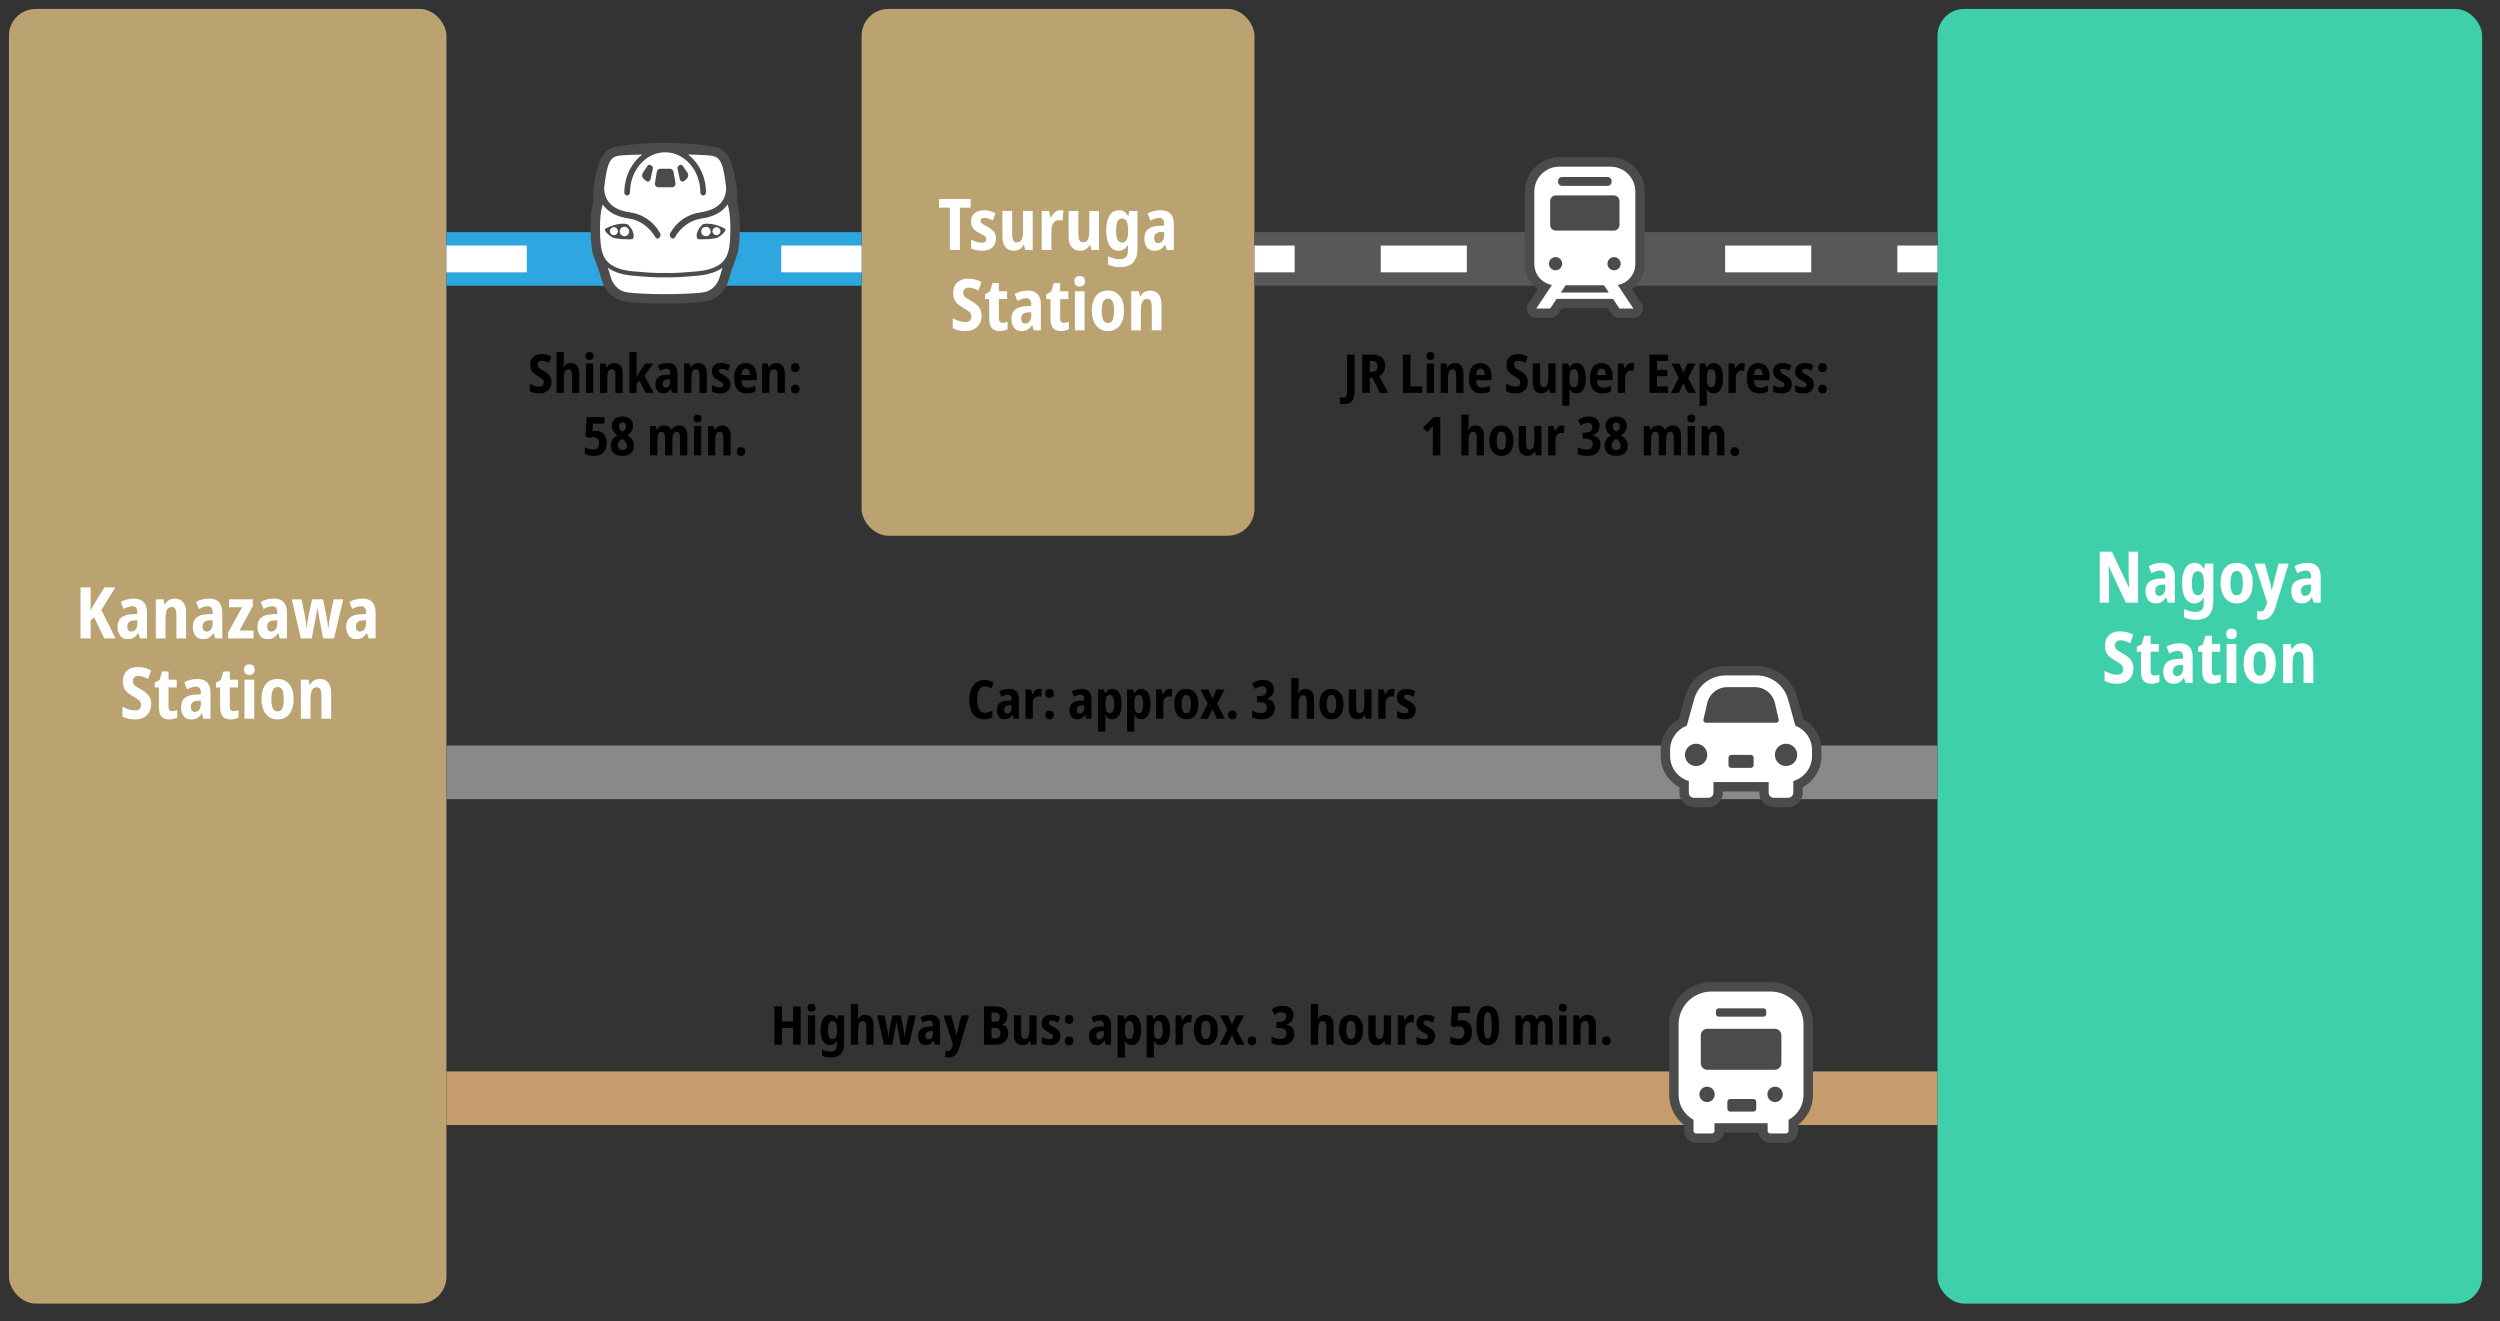 <?xml version="1.0" encoding="UTF-8"?><svg xmlns="http://www.w3.org/2000/svg" width="560" height="296" viewBox="0 0 560 296"><rect x="0" y="0" width="560" height="296" fill="#333333" stroke="none"/><defs><style>.cls-1{stroke:#c69c6d;}.cls-1,.cls-2,.cls-3,.cls-4,.cls-5,.cls-6,.cls-7,.cls-8{fill:none;}.cls-1,.cls-3,.cls-7,.cls-8{stroke-miterlimit:10;stroke-width:12px;}.cls-9{fill:#bba271;}.cls-9,.cls-10,.cls-11,.cls-6,.cls-12,.cls-13{stroke-width:0px;}.cls-2,.cls-4,.cls-5{stroke:#fff;stroke-linejoin:round;stroke-width:6px;}.cls-3{stroke:#2ea7e0;}.cls-4{stroke-dasharray:0 0 19.286 19.286;}.cls-5{stroke-dasharray:0 0 19 19;}.cls-11{fill:#3fcfaa;}.cls-12{fill:#fff;}.cls-13{fill:#4b4b4b;}.cls-7{stroke:#898989;}.cls-8{stroke:#595757;}</style></defs><g id="_ボックス"><rect class="cls-11" x="434" y="2" width="122" height="290" rx="6" ry="6"/><rect class="cls-9" x="193" y="2" width="88" height="118" rx="6" ry="6"/><rect class="cls-9" x="2" y="2" width="98" height="290" rx="6" ry="6"/></g><g id="_線"><line class="cls-7" x1="100" y1="173" x2="434" y2="173"/><line class="cls-1" x1="100" y1="246" x2="434" y2="246"/><line class="cls-8" x1="281" y1="58" x2="434" y2="58"/><line class="cls-2" x1="281" y1="58" x2="290" y2="58"/><line class="cls-4" x1="309.286" y1="58" x2="415.357" y2="58"/><line class="cls-2" x1="425" y1="58" x2="434" y2="58"/><line class="cls-3" x1="100" y1="58" x2="193" y2="58"/><line class="cls-2" x1="100" y1="58" x2="118" y2="58"/><line class="cls-5" x1="137" y1="58" x2="165.5" y2="58"/><line class="cls-2" x1="175" y1="58" x2="193" y2="58"/></g><g id="_新新アイコン"><g id="icon_densha"><rect class="cls-6" x="337" y="35.223" width="36" height="36"/><path class="cls-12" d="M362.761,70.52c-.476,0-.917-.236-1.18-.631l-.813-1.225c-.13-.196-.35-.314-.586-.314h-10.363c-.236,0-.455.118-.586.314l-.813,1.225c-.263.395-.704.631-1.18.631h-3.122c-.522,0-.999-.284-1.246-.742-.246-.456-.221-1.008.066-1.44l2.122-3.195c.211-.317.13-.745-.181-.964-1.632-1.148-2.606-3.024-2.606-5.021v-16.248c0-3.851,3.146-6.985,7.013-6.985h11.427c3.867,0,7.013,3.133,7.013,6.985v16.248c0,1.996-.974,3.873-2.605,5.02-.312.219-.392.647-.181.964l2.122,3.195c.287.432.312.984.066,1.44-.247.457-.724.741-1.246.741h-3.121Z"/><path class="cls-13" d="M368.43,59.159v-16.248c0-4.239-3.461-7.688-7.716-7.688h-11.427c-4.255,0-7.716,3.449-7.716,7.688v16.248c0,2.291,1.129,4.347,2.905,5.596l-2.122,3.195c-.43.648-.468,1.479-.1,2.163.369.684,1.085,1.111,1.865,1.111h3.122c.711,0,1.374-.355,1.766-.945l.813-1.225h10.363l.813,1.225c.392.59,1.055.945,1.766.945h3.121c.78,0,1.496-.427,1.865-1.111.369-.684.331-1.515-.099-2.163l-2.122-3.195c1.775-1.249,2.904-3.304,2.904-5.595ZM366.313,59.159c0,2.336-1.705,4.281-3.941,4.669l3.511,5.285h-3.121l-1.441-2.17h-12.639l-1.441,2.17h-3.122l3.511-5.285c-2.236-.387-3.942-2.334-3.942-4.669v-16.248c0-3.081,2.507-5.578,5.599-5.578h11.427c3.093,0,5.599,2.497,5.599,5.578v16.248ZM349.887,39.647h10.227c.485,0,.878.392.878.875v.24c0,.483-.393.875-.878.875h-10.227c-.485,0-.878-.392-.878-.875v-.24c0-.483.393-.875.878-.875ZM347.234,45.041c0-.7.569-1.269,1.272-1.269h12.987c.703,0,1.273.568,1.273,1.269v5.351c0,.7-.57,1.268-1.273,1.268h-12.987c-.703,0-1.272-.568-1.272-1.268v-5.351h0ZM348.446,60.548c-.82,0-1.484-.662-1.484-1.478s.665-1.48,1.484-1.48,1.484.662,1.484,1.48-.665,1.478-1.484,1.478ZM349.618,65.533l1.085-1.634h8.595l1.085,1.634h-10.764ZM361.554,60.548c-.82,0-1.484-.662-1.484-1.478s.665-1.48,1.484-1.48,1.484.662,1.484,1.48c0,.816-.665,1.478-1.484,1.478Z"/></g><g id="icon_basu"><rect class="cls-6" x="372" y="220" width="36" height="36"/><path class="cls-12" d="M396.542,255.297c-.981,0-1.832-.729-1.979-1.695-.052-.343-.348-.597-.695-.597h-7.736c-.347,0-.643.254-.695.597-.147.966-.998,1.695-1.979,1.695h-3.514c-1.104,0-2.002-.896-2.002-1.997v-1.326c0-.22-.103-.427-.277-.56-1.075-.818-1.923-1.907-2.451-3.15-.407-.959-.614-1.976-.614-3.022v-15.801c0-1.751.518-3.441,1.497-4.887.953-1.408,2.284-2.502,3.85-3.163,1.081-.456,2.228-.688,3.409-.688h13.286c1.756,0,3.449.517,4.897,1.494,1.412.952,2.508,2.281,3.169,3.843.457,1.079.688,2.224.688,3.401v15.801c0,1.555-.46,3.056-1.332,4.341-.472.698-1.055,1.313-1.732,1.829-.174.133-.277.34-.277.559v1.329c0,1.101-.898,1.997-2.002,1.997h-3.514Z"/><path class="cls-13" d="M405.357,225.766c-.715-1.687-1.899-3.123-3.423-4.151-1.565-1.056-3.394-1.615-5.291-1.615h-13.286c-1.275,0-2.514.25-3.682.743-1.691.714-3.129,1.896-4.158,3.417-1.059,1.562-1.618,3.389-1.618,5.281v15.801c0,1.141.225,2.25.67,3.297.579,1.362,1.497,2.541,2.672,3.434v1.326c0,1.489,1.213,2.7,2.705,2.7h3.514c1.353,0,2.477-.996,2.674-2.292h7.736c.197,1.296,1.321,2.292,2.674,2.292h3.514c1.491,0,2.705-1.211,2.705-2.7v-1.329c.732-.558,1.372-1.233,1.887-1.993.951-1.401,1.453-3.039,1.453-4.735v-15.801c0-1.272-.25-2.508-.744-3.675ZM403.988,245.242c0,1.312-.402,2.539-1.09,3.553-.573.847-1.346,1.547-2.251,2.037v2.468c0,.326-.265.591-.592.591h-3.514c-.328,0-.592-.264-.592-.591v-1.702h-11.9v1.702c0,.326-.265.591-.592.591h-3.514c-.328,0-.592-.264-.592-.591v-2.468c-.183-.099-.361-.206-.532-.322-1.016-.685-1.822-1.654-2.307-2.795-.323-.761-.502-1.598-.502-2.473v-15.801c0-1.515.463-2.931,1.255-4.1.792-1.17,1.912-2.098,3.231-2.656.879-.371,1.847-.576,2.859-.576h13.286c1.518,0,2.936.462,4.107,1.253,1.172.79,2.103,1.908,2.661,3.225.372.878.577,1.844.577,2.854v15.801ZM382.38,243.415c-.953,0-1.726.771-1.726,1.723s.773,1.723,1.726,1.723,1.726-.771,1.726-1.723-.773-1.723-1.726-1.723ZM397.621,243.415c-.953,0-1.726.771-1.726,1.723s.773,1.723,1.726,1.723,1.726-.771,1.726-1.723-.773-1.723-1.726-1.723ZM384.988,225.861h10.025c.345,0,.624.279.624.623v.629c0,.344-.279.623-.624.623h-10.025c-.345,0-.624-.279-.624-.623v-.629c0-.344.279-.623.624-.623ZM387.551,246.18h5.224c.345,0,.624.279.624.623v1.568c0,.344-.279.623-.624.623h-5.224c-.345,0-.624-.279-.624-.623v-1.568c0-.344.279-.623.624-.623ZM382.45,239.633h15.101c.817,0,1.479-.661,1.479-1.476v-6.234c0-.816-.662-1.477-1.479-1.477h-15.101c-.817,0-1.48.661-1.48,1.477v6.234c0,.816.663,1.476,1.48,1.476Z"/></g><g id="icon_kuruma"><rect class="cls-6" x="372" y="147" width="36" height="36"/><path class="cls-12" d="M397.341,180.117c-1.415,0-2.566-1.15-2.566-2.562v-.27c0-.388-.315-.703-.703-.703h-8.145c-.388,0-.703.315-.703.703v.27c0,1.413-1.151,2.562-2.566,2.562h-3.2c-1.414,0-2.565-1.15-2.565-2.562v-1.206c0-.259-.143-.497-.371-.62-.912-.489-1.722-1.176-2.343-1.989-.966-1.264-1.476-2.774-1.476-4.367v-1.402c0-1.488.451-2.917,1.304-4.132.635-.905,1.444-1.634,2.403-2.167.165-.092.286-.246.336-.427l1.37-4.953c1.044-3.773,4.51-6.408,8.43-6.408h6.908c3.919,0,7.386,2.635,8.43,6.407l1.369,4.954c.05.182.171.336.336.427.959.533,1.768,1.262,2.403,2.167.853,1.215,1.304,2.644,1.304,4.132v1.402c0,1.593-.511,3.103-1.477,4.367-.621.813-1.431,1.5-2.343,1.989-.228.122-.371.361-.371.62v1.206c0,1.413-1.151,2.562-2.565,2.562h-3.2Z"/><path class="cls-13" d="M387.817,172.002h4.367c.351,0,.635-.284.635-.634v-1.642c0-.35-.284-.634-.635-.634h-4.367c-.351,0-.635.284-.635.634v1.642c0,.35.284.634.635.634ZM382.426,169.093c0-1.38-1.121-2.498-2.503-2.498s-2.502,1.118-2.502,2.498,1.12,2.497,2.502,2.497,2.503-1.118,2.503-2.497ZM398.424,161.156l-.898-3.892c-.545-1.97-2.356-3.347-4.404-3.347h-6.244c-2.048,0-3.86,1.377-4.404,3.348l-.899,3.89c-.05.176-.012.364.098.509.11.145.282.23.465.23h15.723c.182,0,.354-.086.465-.23.111-.145.147-.333.098-.509ZM402.578,169.093c0-1.38-1.12-2.498-2.503-2.498s-2.502,1.118-2.502,2.498,1.121,2.497,2.502,2.497,2.503-1.118,2.503-2.497ZM406.568,163.434c-.695-.99-1.594-1.798-2.637-2.378l-1.37-4.955c-1.129-4.076-4.874-6.923-9.108-6.923h-6.908c-4.234,0-7.979,2.847-9.107,6.923l-1.37,4.953c-1.043.579-1.943,1.388-2.638,2.378-.936,1.334-1.431,2.903-1.431,4.536v1.402c0,1.749.56,3.407,1.621,4.794.689.902,1.573,1.648,2.569,2.182v1.206c0,1.801,1.466,3.266,3.268,3.266h3.2c1.802,0,3.269-1.465,3.269-3.266v-.27h8.145v.27c0,1.801,1.467,3.266,3.269,3.266h3.2c1.802,0,3.268-1.465,3.268-3.266v-1.206c.997-.534,1.88-1.28,2.569-2.182,1.06-1.388,1.621-3.045,1.621-4.794v-1.402c0-1.633-.495-3.202-1.432-4.536ZM405.891,169.373c0,2.642-1.77,4.87-4.19,5.572v2.61c0,.638-.519,1.156-1.159,1.156h-3.2c-.641,0-1.16-.518-1.16-1.156v-2.379h-12.363v2.379c0,.638-.519,1.156-1.16,1.156h-3.2c-.64,0-1.159-.518-1.159-1.156v-2.61c-2.42-.702-4.19-2.93-4.19-5.572v-1.402c0-2.473,1.551-4.585,3.735-5.419l1.627-5.885c.879-3.176,3.773-5.376,7.074-5.376h6.908c3.301,0,6.196,2.2,7.075,5.376l1.627,5.885c2.183.836,3.735,2.946,3.735,5.419v1.402Z"/></g><g id="icon_shinkansen"><rect class="cls-6" x="131" y="32" width="36" height="36"/><path class="cls-12" d="M149,67.297c-3.086,0-7.192-.142-8.915-.455-1.858-.338-3.331-1.497-4.259-3.35-.146-.291-.38-.889-1.015-3.134-.046-.162-.221-.638-.528-1.466-.319-.86-.715-1.931-.808-2.258,0,0-.03-.105-.043-.147-.309-1.047-.917-7.492.106-10.62.026-.08.038-.164.034-.248-.142-3.372.412-5.711,1.153-8.419.723-2.647,2.001-3.305,3.274-3.622l.008-.002c.04-.01.078-.019.116-.029.471-.108,5.083-.842,10.876-.842s10.409.735,10.878.842c.036.009.074.019.112.028l.01.002c1.273.317,2.551.976,3.275,3.622.74,2.709,1.295,5.05,1.152,8.419-.004.084.008.168.034.248,1.022,3.128.414,9.572.106,10.62-.011.038-.023.078-.035.12l-.007.026c-.094.327-.491,1.401-.81,2.264-.306.826-.481,1.301-.526,1.462-.637,2.25-.87,2.848-1.015,3.135-.928,1.853-2.4,3.011-4.258,3.349-1.724.313-5.83.455-8.916.455Z"/><path class="cls-13" d="M146.697,41.02l.443-2.562c.066-.382.397-.66.784-.66h2.153c.387,0,.718.279.784.66l.442,2.562c.084.486-.291.931-.784.931h-3.037c-.494,0-.868-.445-.784-.931ZM165.242,56.684c-.013.044-.027.092-.041.141-.177.617-1.242,3.39-1.336,3.724-.651,2.301-.896,2.926-1.063,3.26-1.03,2.057-2.676,3.346-4.76,3.725-1.767.32-5.925.466-9.042.466s-7.275-.146-9.04-.466c-2.085-.379-3.731-1.668-4.762-3.727-.168-.334-.414-.962-1.063-3.258-.094-.334-1.159-3.105-1.336-3.721-.014-.05-.028-.097-.041-.142-.336-1.139-.97-7.727.112-11.038-.153-3.621.505-6.177,1.177-8.634.821-3.004,2.372-3.768,3.782-4.119.041-.01.081-.02.12-.03.243-.065,4.936-.864,11.051-.864s10.809.799,11.053.864c.036.01.076.019.117.03,1.41.351,2.962,1.115,3.784,4.119.671,2.459,1.33,5.014,1.177,8.634,1.082,3.31.447,9.898.112,11.037ZM161.831,59.976c-1.126.823-2.831,1.514-5.456,1.766-3.368.324-5.36.392-6.44.392-.496,0-.793-.014-.935-.024-.142.01-.439.024-.934.024-1.08,0-3.073-.068-6.441-.392-2.625-.252-4.33-.943-5.456-1.766.345,1.221.733,2.517.919,2.888.65,1.297,1.66,2.306,3.249,2.595,1.588.288,5.629.432,8.662.432s7.074-.144,8.663-.432c1.589-.289,2.6-1.297,3.25-2.595.186-.371.573-1.667.919-2.888ZM147.625,53.316c-.234.226-.62.171-.778-.113-1.235-2.223-3.511-3.91-5.912-4.241-3.159-.436-4.933-1.704-5.906-3.164h0c-1.011,2.738-.603,9.067-.242,10.291.361,1.225.939,4.108,6.933,4.684,5.558.535,7.281.361,7.281.361,0,0,1.724.175,7.282-.361,5.993-.576,6.572-3.459,6.933-4.684.361-1.225.768-7.553-.242-10.292h0c-.974,1.46-2.748,2.729-5.907,3.164-2.402.331-4.678,2.018-5.912,4.241-.158.284-.544.339-.778.113l-.065-.062c-.285-.276-.351-.708-.16-1.056,1.408-2.566,3.954-4.247,6.722-4.629,4.477-.618,5.71-3.053,5.8-5.383-.209-1.895-.484-3.611-.759-4.617-.651-2.378-1.685-2.475-2.408-2.666-.647-.173-5.046-.285-5.046-.285h-.335c2.421,1.851,4.017,4.974,4.024,8.509,0,.339-.256.634-.593.655-.367.022-.672-.269-.672-.632,0-4.985-3.537-9.04-7.884-9.04s-7.874,4.044-7.884,9.019c0,.336-.253.629-.588.652-.37.026-.678-.267-.678-.631,0-3.545,1.597-6.677,4.024-8.533h-.335s-4.398.113-5.047.285c-.722.192-1.757.288-2.407,2.666-.275,1.006-.55,2.723-.76,4.619.091,2.329,1.324,4.764,5.8,5.381,2.769.382,5.314,2.063,6.722,4.629.191.348.126.781-.16,1.056l-.065.062ZM160.814,53.181c-.685.409-4.171.52-4.496.357-.325-.163-.644-1.537.951-3.177.5-.515,3.151-.283,5.083.849.638.388-.853,1.562-1.538,1.971ZM159.185,51.855c0-.584-.473-1.057-1.057-1.057s-1.057.473-1.057,1.057.473,1.057,1.057,1.057,1.057-.473,1.057-1.057ZM161.385,51.785c0-.494-.401-.895-.895-.895s-.895.401-.895.895.401.895.895.895.895-.401.895-.895ZM140.731,50.361c1.594,1.64,1.275,3.014.951,3.177-.325.163-3.811.052-4.496-.357-.685-.409-2.176-1.583-1.538-1.971,1.932-1.132,4.583-1.364,5.083-.849ZM138.405,51.785c0-.494-.401-.895-.895-.895s-.895.401-.895.895.401.895.895.895.895-.401.895-.895ZM140.929,51.855c0-.584-.473-1.057-1.057-1.057s-1.057.473-1.057,1.057.473,1.057,1.057,1.057,1.057-.473,1.057-1.057ZM152.285,40.182c.1.464.663.648,1.018.334l.49-.434c.407-.36.484-.965.18-1.415l-1.028-1.524c-.16-.237-.479-.304-.72-.151l-.157.099c-.239.151-.358.434-.298.71l.515,2.381ZM144.206,40.082l.49.434c.355.315.918.13,1.018-.334l.515-2.381c.06-.276-.059-.56-.298-.71l-.157-.099c-.241-.152-.56-.085-.72.151l-1.028,1.524c-.304.45-.227,1.055.18,1.415Z"/></g></g><g id="_文字2EN"><path class="cls-10" d="M220.549,153.752c-.368,0-.678.126-.93.378s-.44.604-.564,1.056-.186.97-.186,1.554c0,.944.146,1.668.438,2.172s.727.756,1.303.756c.288,0,.567-.042.84-.126.271-.084.552-.194.84-.33v1.476c-.28.144-.574.252-.882.324-.309.072-.646.108-1.015.108-1.071,0-1.886-.388-2.441-1.164-.557-.776-.834-1.852-.834-3.228,0-.856.13-1.616.39-2.28s.638-1.186,1.134-1.566c.496-.38,1.104-.57,1.824-.57.729,0,1.428.184,2.101.552l-.505,1.392c-.239-.144-.485-.264-.737-.36s-.51-.144-.774-.144Z"/><path class="cls-10" d="M226.045,154.316c.712,0,1.254.194,1.626.582.372.388.558.97.558,1.746v4.356h-1.176l-.276-.876h-.036c-.231.344-.478.596-.737.756-.261.16-.61.24-1.05.24-.553,0-.969-.198-1.248-.594-.28-.396-.42-.886-.42-1.47,0-.688.205-1.204.617-1.548.412-.344,1.01-.532,1.794-.564l.912-.036v-.264c0-.696-.271-1.044-.815-1.044-.225,0-.46.038-.708.114-.248.076-.509.19-.78.342l-.48-1.176c.641-.376,1.381-.564,2.221-.564ZM226.608,157.952l-.527.024c-.4.016-.692.112-.876.288-.185.176-.276.424-.276.744,0,.296.06.51.18.642.12.132.284.198.492.198.288,0,.528-.116.72-.348.192-.232.288-.552.288-.96v-.588Z"/><path class="cls-10" d="M232.812,154.316c.177,0,.36.024.553.072l-.132,1.68c-.145-.056-.328-.084-.553-.084-.399,0-.722.144-.966.432s-.366.7-.366,1.236v3.348h-1.632v-6.564h1.248l.24,1.092h.072c.151-.32.357-.602.617-.846.261-.244.566-.366.918-.366Z"/><path class="cls-10" d="M234.157,155.348c0-.328.085-.576.258-.744.172-.168.409-.252.714-.252.288,0,.516.084.684.252s.252.416.252.744-.086.574-.258.738c-.172.164-.397.246-.678.246-.296,0-.532-.082-.708-.246-.176-.164-.264-.41-.264-.738ZM234.157,160.148c0-.328.085-.574.258-.738.172-.164.409-.246.714-.246.28,0,.506.08.678.24.172.16.258.408.258.744,0,.328-.086.576-.258.744s-.397.252-.678.252c-.296,0-.532-.084-.708-.252s-.264-.416-.264-.744Z"/><path class="cls-10" d="M242.316,154.316c.712,0,1.254.194,1.626.582.372.388.558.97.558,1.746v4.356h-1.176l-.276-.876h-.036c-.231.344-.478.596-.737.756-.261.16-.61.24-1.05.24-.553,0-.969-.198-1.248-.594-.28-.396-.42-.886-.42-1.47,0-.688.205-1.204.617-1.548.412-.344,1.01-.532,1.794-.564l.912-.036v-.264c0-.696-.271-1.044-.815-1.044-.225,0-.46.038-.708.114-.248.076-.509.19-.78.342l-.48-1.176c.641-.376,1.381-.564,2.221-.564ZM242.88,157.952l-.527.024c-.4.016-.692.112-.876.288-.185.176-.276.424-.276.744,0,.296.06.51.18.642.12.132.284.198.492.198.288,0,.528-.116.72-.348.192-.232.288-.552.288-.96v-.588Z"/><path class="cls-10" d="M249.156,154.316c.656,0,1.168.294,1.536.882.368.588.552,1.43.552,2.526,0,1.072-.186,1.906-.558,2.502s-.878.894-1.519.894c-.352,0-.655-.08-.911-.24-.257-.16-.469-.392-.637-.696h-.071c.023.224.039.424.048.6.008.176.012.332.012.468v2.628h-1.62v-9.444h1.309l.239.864h.084c.192-.344.41-.594.654-.75.244-.156.538-.234.882-.234ZM248.641,155.672c-.368,0-.63.15-.786.45-.156.3-.238.774-.246,1.422v.288c0,.648.08,1.128.24,1.44s.424.468.792.468c.632,0,.948-.668.948-2.004,0-1.375-.316-2.064-.948-2.064Z"/><path class="cls-10" d="M255.637,154.316c.656,0,1.168.294,1.536.882.368.588.552,1.43.552,2.526,0,1.072-.186,1.906-.558,2.502s-.878.894-1.519.894c-.352,0-.655-.08-.911-.24-.257-.16-.469-.392-.637-.696h-.071c.023.224.039.424.048.6.008.176.012.332.012.468v2.628h-1.62v-9.444h1.309l.239.864h.084c.192-.344.41-.594.654-.75.244-.156.538-.234.882-.234ZM255.121,155.672c-.368,0-.63.15-.786.45-.156.3-.238.774-.246,1.422v.288c0,.648.08,1.128.24,1.44s.424.468.792.468c.632,0,.948-.668.948-2.004,0-1.375-.316-2.064-.948-2.064Z"/><path class="cls-10" d="M262.044,154.316c.177,0,.36.024.553.072l-.132,1.68c-.145-.056-.328-.084-.553-.084-.399,0-.722.144-.966.432s-.366.7-.366,1.236v3.348h-1.632v-6.564h1.248l.24,1.092h.072c.151-.32.357-.602.617-.846.261-.244.566-.366.918-.366Z"/><path class="cls-10" d="M268.44,157.7c0,.648-.099,1.23-.294,1.746-.196.516-.494.924-.895,1.224-.399.3-.912.45-1.536.45-.575,0-1.063-.15-1.464-.45-.399-.3-.702-.708-.905-1.224-.204-.516-.307-1.098-.307-1.746,0-.68.098-1.272.294-1.776.196-.504.494-.898.895-1.182.399-.284.907-.426,1.523-.426.809,0,1.458.292,1.95.876s.738,1.42.738,2.508ZM264.696,157.724c0,.672.082,1.18.246,1.524.164.344.43.516.798.516s.632-.172.792-.516c.16-.344.24-.86.24-1.548,0-.68-.08-1.188-.24-1.524-.16-.336-.424-.504-.792-.504s-.634.17-.798.51-.246.854-.246,1.542Z"/><path class="cls-10" d="M270.553,157.64l-1.668-3.204h1.8l.912,2.004.924-2.004h1.776l-1.656,3.228,1.74,3.336h-1.801l-1.008-2.148-.996,2.148h-1.764l1.74-3.36Z"/><path class="cls-10" d="M275.101,160.148c0-.328.086-.574.258-.738.173-.164.406-.246.702-.246.288,0,.519.08.69.24.172.16.258.408.258.744,0,.328-.088.576-.264.744-.177.168-.404.252-.685.252-.288,0-.52-.084-.695-.252-.177-.168-.265-.416-.265-.744Z"/><path class="cls-10" d="M285.36,154.448c0,.496-.138.922-.414,1.278s-.662.614-1.158.774v.036c.584.104,1.024.328,1.32.672.296.344.444.796.444,1.356,0,.768-.252,1.386-.757,1.854-.504.468-1.231.702-2.184.702-.4,0-.768-.032-1.104-.096-.337-.064-.681-.176-1.032-.336v-1.512c.319.176.644.311.972.402s.64.138.937.138c.495,0,.855-.108,1.08-.324.224-.216.336-.52.336-.912,0-.4-.131-.7-.391-.9s-.71-.3-1.35-.3h-.492v-1.368h.504c.584,0,1.004-.11,1.26-.33.256-.22.385-.518.385-.894,0-.64-.345-.96-1.032-.96-.288,0-.555.054-.798.162-.244.108-.479.25-.702.426l-.696-1.2c.344-.272.71-.474,1.098-.606.389-.132.838-.198,1.351-.198.752,0,1.344.184,1.775.552.433.368.648.896.648,1.584Z"/><path class="cls-10" d="M290.88,151.88v1.98c0,.256-.008.51-.024.762-.016.252-.044.47-.084.654h.097c.151-.32.363-.56.636-.72.271-.16.58-.24.924-.24.608,0,1.08.198,1.416.594s.504.986.504,1.77v4.32h-1.632v-3.864c0-.48-.06-.834-.18-1.062-.12-.228-.312-.342-.576-.342-.416,0-.7.176-.853.528-.151.353-.228.888-.228,1.608v3.132h-1.62v-9.12h1.62Z"/><path class="cls-10" d="M300.948,157.7c0,.648-.099,1.23-.294,1.746-.196.516-.494.924-.895,1.224-.399.3-.912.45-1.536.45-.575,0-1.063-.15-1.464-.45-.399-.3-.702-.708-.905-1.224-.204-.516-.307-1.098-.307-1.746,0-.68.098-1.272.294-1.776.196-.504.494-.898.895-1.182.399-.284.907-.426,1.523-.426.809,0,1.458.292,1.95.876s.738,1.42.738,2.508ZM297.204,157.724c0,.672.082,1.18.246,1.524.164.344.43.516.798.516s.632-.172.792-.516c.16-.344.24-.86.24-1.548,0-.68-.08-1.188-.24-1.524-.16-.336-.424-.504-.792-.504s-.634.17-.798.51-.246.854-.246,1.542Z"/><path class="cls-10" d="M307.225,154.436v6.564h-1.261l-.203-.84h-.084c-.169.32-.393.56-.673.72-.279.16-.596.24-.947.24-.616,0-1.091-.204-1.422-.612-.333-.408-.498-1.004-.498-1.788v-4.284h1.632v3.828c0,.48.058.842.174,1.086s.31.366.582.366c.432,0,.72-.174.864-.522.144-.348.216-.846.216-1.494v-3.264h1.62Z"/><path class="cls-10" d="M311.831,154.316c.177,0,.36.024.553.072l-.132,1.68c-.145-.056-.328-.084-.553-.084-.399,0-.722.144-.966.432s-.366.7-.366,1.236v3.348h-1.632v-6.564h1.248l.24,1.092h.072c.151-.32.357-.602.617-.846.261-.244.566-.366.918-.366Z"/><path class="cls-10" d="M317.1,159.068c0,.664-.202,1.172-.606,1.524-.404.353-.974.528-1.71.528-.359,0-.689-.03-.99-.09-.3-.06-.586-.154-.857-.282v-1.5c.256.144.542.268.857.372.316.104.618.156.906.156.521,0,.78-.196.78-.588,0-.104-.026-.204-.078-.3-.052-.096-.156-.196-.312-.3-.155-.104-.397-.236-.726-.396-.472-.232-.83-.502-1.074-.81-.244-.308-.365-.714-.365-1.218,0-.584.195-1.038.588-1.362.392-.324.928-.486,1.607-.486.344,0,.67.044.979.132.308.088.618.216.93.384l-.468,1.224c-.225-.128-.452-.236-.685-.324-.231-.088-.468-.132-.708-.132-.432,0-.647.164-.647.492,0,.112.025.21.078.294.052.084.155.174.312.27.156.096.386.228.69.396.447.232.81.497,1.086.792.275.296.414.704.414,1.224Z"/><path class="cls-10" d="M179.348,234h-1.691v-3.732h-2.509v3.732h-1.691v-8.568h1.691v3.384h2.509v-3.384h1.691v8.568Z"/><path class="cls-10" d="M181.784,224.868c.592,0,.888.296.888.888,0,.296-.078.516-.234.66-.155.144-.374.216-.653.216-.272,0-.488-.072-.648-.216s-.24-.364-.24-.66c0-.312.078-.538.234-.678s.374-.21.654-.21ZM182.6,227.436v6.564h-1.632v-6.564h1.632Z"/><path class="cls-10" d="M185.936,227.316c.344,0,.638.074.882.222s.462.394.654.738h.084l.132-.84h1.392v6.336c0,1-.237,1.768-.714,2.304-.476.536-1.218.804-2.226.804-.752,0-1.416-.144-1.992-.432v-1.392c.664.328,1.328.492,1.992.492.416,0,.739-.106.972-.318s.348-.566.348-1.062v-.12c0-.128.005-.278.013-.45s.02-.326.036-.462h-.049c-.191.344-.416.594-.672.75-.256.156-.556.234-.899.234-.648,0-1.154-.296-1.519-.888-.364-.592-.546-1.42-.546-2.484,0-1.088.187-1.932.559-2.532.372-.6.89-.9,1.554-.9ZM186.428,228.708c-.633,0-.948.688-.948,2.064,0,1.32.324,1.98.972,1.98.353,0,.614-.14.786-.42.172-.28.258-.732.258-1.356v-.3c0-.696-.086-1.198-.258-1.506-.172-.308-.442-.462-.81-.462Z"/><path class="cls-10" d="M192.212,224.88v1.98c0,.256-.008.51-.024.762-.016.252-.044.47-.084.654h.097c.151-.32.363-.56.636-.72.271-.16.58-.24.924-.24.608,0,1.08.198,1.416.594s.504.986.504,1.77v4.32h-1.632v-3.864c0-.48-.06-.834-.18-1.062-.12-.228-.312-.342-.576-.342-.416,0-.7.176-.853.528-.151.353-.228.888-.228,1.608v3.132h-1.62v-9.12h1.62Z"/><path class="cls-10" d="M201.763,234l-.563-3c-.032-.176-.072-.394-.12-.654-.048-.26-.094-.518-.138-.774-.044-.256-.078-.468-.103-.636h-.036c-.031.176-.071.396-.119.66-.049.264-.095.524-.139.78-.044.256-.082.464-.114.624l-.588,3h-1.823l-1.524-6.564h1.632l.552,2.64c.064.328.122.692.175,1.092.052.4.094.764.126,1.092h.035c.024-.28.064-.61.12-.99.057-.38.116-.734.181-1.062l.6-2.772h1.836l.576,2.808c.056.296.112.634.168,1.014.056.38.096.714.12,1.002h.048c.016-.256.05-.572.102-.948.053-.376.11-.728.175-1.056l.611-2.82h1.597l-1.548,6.564h-1.837Z"/><path class="cls-10" d="M208.399,227.316c.712,0,1.254.194,1.626.582.372.388.558.97.558,1.746v4.356h-1.176l-.276-.876h-.036c-.231.344-.478.596-.737.756-.261.16-.61.24-1.05.24-.553,0-.969-.198-1.248-.594-.28-.396-.42-.886-.42-1.47,0-.688.205-1.204.617-1.548.412-.344,1.01-.532,1.794-.564l.912-.036v-.264c0-.696-.271-1.044-.815-1.044-.225,0-.46.038-.708.114-.248.076-.509.19-.78.342l-.48-1.176c.641-.376,1.381-.564,2.221-.564ZM208.963,230.952l-.527.024c-.4.016-.692.112-.876.288-.185.176-.276.424-.276.744,0,.296.06.51.18.642.12.132.284.198.492.198.288,0,.528-.116.72-.348.192-.232.288-.552.288-.96v-.588Z"/><path class="cls-10" d="M211.34,227.436h1.728l.912,3.336c.048.2.094.406.138.618s.074.41.09.594h.036c.024-.176.056-.362.097-.558.039-.196.092-.41.155-.642l.864-3.348h1.704l-2.196,7.26c-.231.768-.538,1.324-.918,1.668-.38.344-.85.516-1.41.516-.151,0-.292-.008-.42-.024s-.252-.04-.372-.072v-1.392c.08.024.168.044.265.06.096.016.188.024.275.024.28,0,.492-.088.637-.264.144-.176.283-.476.42-.9l.096-.372-2.1-6.504Z"/><path class="cls-10" d="M220.399,225.432h2.376c.96,0,1.682.17,2.166.51.483.34.726.882.726,1.626,0,.496-.106.912-.317,1.248-.213.336-.511.548-.895.636v.06c.448.112.79.328,1.026.648.235.32.354.772.354,1.356,0,.768-.24,1.374-.72,1.818-.48.444-1.145.666-1.992.666h-2.724v-8.568ZM222.091,228.876h.744c.392,0,.676-.092.853-.276.176-.184.264-.452.264-.804,0-.648-.388-.972-1.164-.972h-.696v2.052ZM222.091,230.232v2.352h.876c.4,0,.688-.104.864-.312s.264-.508.264-.9c0-.36-.096-.64-.287-.84-.192-.2-.492-.3-.9-.3h-.816Z"/><path class="cls-10" d="M232.195,227.436v6.564h-1.261l-.203-.84h-.084c-.169.32-.393.56-.673.72-.279.16-.596.24-.947.24-.616,0-1.091-.204-1.422-.612-.333-.408-.498-1.004-.498-1.788v-4.284h1.632v3.828c0,.48.058.842.174,1.086s.31.366.582.366c.432,0,.72-.174.864-.522.144-.348.216-.846.216-1.494v-3.264h1.62Z"/><path class="cls-10" d="M237.523,232.068c0,.664-.202,1.172-.606,1.524-.404.353-.974.528-1.71.528-.359,0-.689-.03-.99-.09-.3-.06-.586-.154-.857-.282v-1.5c.256.144.542.268.857.372.316.104.618.156.906.156.521,0,.78-.196.78-.588,0-.104-.026-.204-.078-.3-.052-.096-.156-.196-.312-.3-.155-.104-.397-.236-.726-.396-.472-.232-.83-.502-1.074-.81-.244-.308-.365-.714-.365-1.218,0-.584.195-1.038.588-1.362.392-.324.928-.486,1.607-.486.344,0,.67.044.979.132.308.088.618.216.93.384l-.468,1.224c-.225-.128-.452-.236-.685-.324-.231-.088-.468-.132-.708-.132-.432,0-.647.164-.647.492,0,.112.025.21.078.294.052.084.155.174.312.27.156.096.386.228.69.396.447.232.81.497,1.086.792.275.296.414.704.414,1.224Z"/><path class="cls-10" d="M238.531,228.348c0-.328.085-.576.258-.744.172-.168.409-.252.714-.252.288,0,.516.084.684.252s.252.416.252.744-.086.574-.258.738c-.172.164-.397.246-.678.246-.296,0-.532-.082-.708-.246-.176-.164-.264-.41-.264-.738ZM238.531,233.148c0-.328.085-.574.258-.738.172-.164.409-.246.714-.246.28,0,.506.08.678.24.172.16.258.408.258.744,0,.328-.086.576-.258.744s-.397.252-.678.252c-.296,0-.532-.084-.708-.252s-.264-.416-.264-.744Z"/><path class="cls-10" d="M246.69,227.316c.712,0,1.254.194,1.626.582.372.388.558.97.558,1.746v4.356h-1.176l-.276-.876h-.036c-.231.344-.478.596-.737.756-.261.16-.61.24-1.05.24-.553,0-.969-.198-1.248-.594-.28-.396-.42-.886-.42-1.47,0-.688.205-1.204.617-1.548.412-.344,1.01-.532,1.794-.564l.912-.036v-.264c0-.696-.271-1.044-.815-1.044-.225,0-.46.038-.708.114-.248.076-.509.19-.78.342l-.48-1.176c.641-.376,1.381-.564,2.221-.564ZM247.254,230.952l-.527.024c-.4.016-.692.112-.876.288-.185.176-.276.424-.276.744,0,.296.06.51.18.642.12.132.284.198.492.198.288,0,.528-.116.72-.348.192-.232.288-.552.288-.96v-.588Z"/><path class="cls-10" d="M253.53,227.316c.656,0,1.168.294,1.536.882.368.588.552,1.43.552,2.526,0,1.072-.186,1.906-.558,2.502s-.878.894-1.519.894c-.352,0-.655-.08-.911-.24-.257-.16-.469-.392-.637-.696h-.071c.023.224.039.424.048.6.008.176.012.332.012.468v2.628h-1.62v-9.444h1.309l.239.864h.084c.192-.344.41-.594.654-.75.244-.156.538-.234.882-.234ZM253.015,228.672c-.368,0-.63.15-.786.45-.156.3-.238.774-.246,1.422v.288c0,.648.08,1.128.24,1.44s.424.468.792.468c.632,0,.948-.668.948-2.004,0-1.375-.316-2.064-.948-2.064Z"/><path class="cls-10" d="M260.01,227.316c.656,0,1.168.294,1.536.882.368.588.552,1.43.552,2.526,0,1.072-.186,1.906-.558,2.502s-.878.894-1.519.894c-.352,0-.655-.08-.911-.24-.257-.16-.469-.392-.637-.696h-.071c.023.224.039.424.048.6.008.176.012.332.012.468v2.628h-1.62v-9.444h1.309l.239.864h.084c.192-.344.41-.594.654-.75.244-.156.538-.234.882-.234ZM259.494,228.672c-.368,0-.63.15-.786.45-.156.3-.238.774-.246,1.422v.288c0,.648.08,1.128.24,1.44s.424.468.792.468c.632,0,.948-.668.948-2.004,0-1.375-.316-2.064-.948-2.064Z"/><path class="cls-10" d="M266.418,227.316c.177,0,.36.024.553.072l-.132,1.68c-.145-.056-.328-.084-.553-.084-.399,0-.722.144-.966.432s-.366.7-.366,1.236v3.348h-1.632v-6.564h1.248l.24,1.092h.072c.151-.32.357-.602.617-.846.261-.244.566-.366.918-.366Z"/><path class="cls-10" d="M272.814,230.7c0,.648-.099,1.23-.294,1.746-.196.516-.494.924-.895,1.224-.399.3-.912.45-1.536.45-.575,0-1.063-.15-1.464-.45-.399-.3-.702-.708-.905-1.224-.204-.516-.307-1.098-.307-1.746,0-.68.098-1.272.294-1.776.196-.504.494-.898.895-1.182.399-.284.907-.426,1.523-.426.809,0,1.458.292,1.95.876s.738,1.42.738,2.508ZM269.07,230.724c0,.672.082,1.18.246,1.524.164.344.43.516.798.516s.632-.172.792-.516c.16-.344.24-.86.24-1.548,0-.68-.08-1.188-.24-1.524-.16-.336-.424-.504-.792-.504s-.634.17-.798.51-.246.854-.246,1.542Z"/><path class="cls-10" d="M274.927,230.64l-1.668-3.204h1.8l.912,2.004.924-2.004h1.776l-1.656,3.228,1.74,3.336h-1.801l-1.008-2.148-.996,2.148h-1.764l1.74-3.36Z"/><path class="cls-10" d="M279.474,233.148c0-.328.086-.574.258-.738.173-.164.406-.246.702-.246.288,0,.519.08.69.24.172.16.258.408.258.744,0,.328-.088.576-.264.744-.177.168-.404.252-.685.252-.288,0-.52-.084-.695-.252-.177-.168-.265-.416-.265-.744Z"/><path class="cls-10" d="M289.734,227.448c0,.496-.138.922-.414,1.278s-.662.614-1.158.774v.036c.584.104,1.024.328,1.32.672.296.344.444.796.444,1.356,0,.768-.252,1.386-.757,1.854-.504.468-1.231.702-2.184.702-.4,0-.768-.032-1.104-.096-.337-.064-.681-.176-1.032-.336v-1.512c.319.176.644.311.972.402s.64.138.937.138c.495,0,.855-.108,1.08-.324.224-.216.336-.52.336-.912,0-.4-.131-.7-.391-.9s-.71-.3-1.35-.3h-.492v-1.368h.504c.584,0,1.004-.11,1.26-.33.256-.22.385-.518.385-.894,0-.64-.345-.96-1.032-.96-.288,0-.555.054-.798.162-.244.108-.479.25-.702.426l-.696-1.2c.344-.272.71-.474,1.098-.606.389-.132.838-.198,1.351-.198.752,0,1.344.184,1.775.552.433.368.648.896.648,1.584Z"/><path class="cls-10" d="M295.254,224.88v1.98c0,.256-.008.51-.024.762-.016.252-.044.47-.084.654h.097c.151-.32.363-.56.636-.72.271-.16.58-.24.924-.24.608,0,1.08.198,1.416.594s.504.986.504,1.77v4.32h-1.632v-3.864c0-.48-.06-.834-.18-1.062-.12-.228-.312-.342-.576-.342-.416,0-.7.176-.853.528-.151.353-.228.888-.228,1.608v3.132h-1.62v-9.12h1.62Z"/><path class="cls-10" d="M305.322,230.7c0,.648-.099,1.23-.294,1.746-.196.516-.494.924-.895,1.224-.399.3-.912.45-1.536.45-.575,0-1.063-.15-1.464-.45-.399-.3-.702-.708-.905-1.224-.204-.516-.307-1.098-.307-1.746,0-.68.098-1.272.294-1.776.196-.504.494-.898.895-1.182.399-.284.907-.426,1.523-.426.809,0,1.458.292,1.95.876s.738,1.42.738,2.508ZM301.578,230.724c0,.672.082,1.18.246,1.524.164.344.43.516.798.516s.632-.172.792-.516c.16-.344.24-.86.24-1.548,0-.68-.08-1.188-.24-1.524-.16-.336-.424-.504-.792-.504s-.634.17-.798.51-.246.854-.246,1.542Z"/><path class="cls-10" d="M311.598,227.436v6.564h-1.261l-.203-.84h-.084c-.169.32-.393.56-.673.72-.279.16-.596.24-.947.24-.616,0-1.091-.204-1.422-.612-.333-.408-.498-1.004-.498-1.788v-4.284h1.632v3.828c0,.48.058.842.174,1.086s.31.366.582.366c.432,0,.72-.174.864-.522.144-.348.216-.846.216-1.494v-3.264h1.62Z"/><path class="cls-10" d="M316.205,227.316c.177,0,.36.024.553.072l-.132,1.68c-.145-.056-.328-.084-.553-.084-.399,0-.722.144-.966.432s-.366.7-.366,1.236v3.348h-1.632v-6.564h1.248l.24,1.092h.072c.151-.32.357-.602.617-.846.261-.244.566-.366.918-.366Z"/><path class="cls-10" d="M321.474,232.068c0,.664-.202,1.172-.606,1.524-.404.353-.974.528-1.71.528-.359,0-.689-.03-.99-.09-.3-.06-.586-.154-.857-.282v-1.5c.256.144.542.268.857.372.316.104.618.156.906.156.521,0,.78-.196.78-.588,0-.104-.026-.204-.078-.3-.052-.096-.156-.196-.312-.3-.155-.104-.397-.236-.726-.396-.472-.232-.83-.502-1.074-.81-.244-.308-.365-.714-.365-1.218,0-.584.195-1.038.588-1.362.392-.324.928-.486,1.607-.486.344,0,.67.044.979.132.308.088.618.216.93.384l-.468,1.224c-.225-.128-.452-.236-.685-.324-.231-.088-.468-.132-.708-.132-.432,0-.647.164-.647.492,0,.112.025.21.078.294.052.084.155.174.312.27.156.096.386.228.69.396.447.232.81.497,1.086.792.275.296.414.704.414,1.224Z"/><path class="cls-10" d="M327.462,228.516c.447,0,.842.11,1.182.33.34.22.606.528.798.924.192.396.288.862.288,1.398,0,.928-.246,1.652-.738,2.172-.491.521-1.226.78-2.202.78-.768,0-1.411-.144-1.932-.432v-1.512c.264.152.56.278.888.378s.645.15.948.15c.44,0,.774-.13,1.002-.39.229-.26.342-.614.342-1.062,0-.888-.46-1.332-1.38-1.332-.176,0-.357.018-.546.054-.188.036-.37.082-.546.138l-.588-.396.276-4.284h3.996v1.464h-2.58l-.133,1.74c.312-.08.62-.12.925-.12Z"/><path class="cls-10" d="M335.813,229.716c0,.88-.078,1.65-.234,2.31-.155.66-.42,1.174-.792,1.542-.371.368-.882.552-1.529.552-.856,0-1.494-.358-1.914-1.074-.42-.716-.63-1.826-.63-3.33,0-1.472.201-2.574.605-3.306s1.05-1.098,1.938-1.098c.855,0,1.495.374,1.92,1.122.424.748.636,1.842.636,3.282ZM332.382,229.716c0,1.008.062,1.754.186,2.238s.354.726.69.726.567-.242.695-.726.192-1.23.192-2.238c0-.984-.064-1.724-.192-2.22s-.359-.744-.695-.744c-.328,0-.557.246-.685.738-.128.492-.191,1.234-.191,2.226Z"/><path class="cls-10" d="M345.953,227.316c.607,0,1.065.194,1.374.582.308.388.462.986.462,1.794v4.308h-1.62v-3.852c0-.952-.252-1.428-.756-1.428-.36,0-.612.164-.756.492-.145.328-.216.82-.216,1.476v3.312h-1.633v-3.864c0-.944-.243-1.416-.731-1.416-.384,0-.646.184-.786.552-.14.368-.21.904-.21,1.608v3.12h-1.62v-6.564h1.272l.191.84h.097c.144-.32.359-.56.647-.72s.616-.24.984-.24c.408,0,.739.086.996.258.256.172.447.402.575.69h.12c.32-.632.856-.948,1.608-.948Z"/><path class="cls-10" d="M350.094,224.868c.592,0,.888.296.888.888,0,.296-.078.516-.234.66-.155.144-.374.216-.653.216-.272,0-.488-.072-.648-.216s-.24-.364-.24-.66c0-.312.078-.538.234-.678s.374-.21.654-.21ZM350.909,227.436v6.564h-1.632v-6.564h1.632Z"/><path class="cls-10" d="M355.601,227.316c.593,0,1.059.198,1.398.594s.51.986.51,1.77v4.32h-1.632v-3.864c0-.464-.058-.816-.174-1.056-.116-.24-.318-.36-.606-.36-.399,0-.676.168-.828.504-.151.336-.228.884-.228,1.644v3.132h-1.62v-6.564h1.272l.191.84h.097c.159-.32.382-.56.666-.72.283-.16.602-.24.953-.24Z"/><path class="cls-10" d="M358.877,233.148c0-.328.086-.574.258-.738.173-.164.406-.246.702-.246.288,0,.519.08.69.24.172.16.258.408.258.744,0,.328-.088.576-.264.744-.177.168-.404.252-.685.252-.288,0-.52-.084-.695-.252-.177-.168-.265-.416-.265-.744Z"/><path class="cls-10" d="M301.085,90.532c-.176,0-.344-.01-.504-.03s-.308-.054-.444-.102v-1.428c.104.032.217.06.336.084.12.024.244.036.372.036.305,0,.528-.106.673-.318.144-.212.216-.61.216-1.194v-8.148h1.691v8.124c0,.744-.094,1.332-.281,1.764-.188.432-.456.742-.805.93-.348.188-.766.282-1.254.282Z"/><path class="cls-10" d="M307.277,79.432c1.016,0,1.77.208,2.262.624s.738,1.044.738,1.884c0,.544-.116,1.006-.348,1.386-.232.38-.561.686-.984.918l1.992,3.756h-1.872l-1.596-3.336h-.637v3.336h-1.691v-8.568h2.136ZM307.229,80.848h-.396v2.46h.433c.855,0,1.284-.432,1.284-1.296,0-.4-.108-.694-.324-.882s-.548-.282-.996-.282Z"/><path class="cls-10" d="M314.249,88v-8.568h1.691v7.116h2.641v1.452h-4.332Z"/><path class="cls-10" d="M320.405,78.868c.592,0,.888.296.888.888,0,.296-.078.516-.234.66-.155.144-.374.216-.653.216-.272,0-.488-.072-.648-.216s-.24-.364-.24-.66c0-.312.078-.538.234-.678s.374-.21.654-.21ZM321.221,81.436v6.564h-1.632v-6.564h1.632Z"/><path class="cls-10" d="M325.912,81.316c.593,0,1.059.198,1.398.594s.51.986.51,1.77v4.32h-1.632v-3.864c0-.464-.058-.816-.174-1.056-.116-.24-.318-.36-.606-.36-.399,0-.676.168-.828.504-.151.336-.228.884-.228,1.644v3.132h-1.62v-6.564h1.272l.191.84h.097c.159-.32.382-.56.666-.72.283-.16.602-.24.953-.24Z"/><path class="cls-10" d="M331.612,81.328c.784,0,1.395.264,1.83.792.437.528.654,1.252.654,2.172v.876h-3.456c.016,1.104.468,1.656,1.356,1.656.319,0,.619-.036.899-.108.28-.072.572-.196.876-.372v1.32c-.28.16-.576.276-.888.348-.312.072-.668.108-1.068.108-.928,0-1.626-.292-2.094-.876s-.702-1.412-.702-2.484c0-1.12.227-1.972.679-2.556.451-.584,1.09-.876,1.913-.876ZM331.637,82.564c-.28,0-.51.114-.69.342-.18.228-.277.598-.294,1.11h1.92c0-.44-.08-.792-.239-1.056-.16-.264-.393-.396-.696-.396Z"/><path class="cls-10" d="M342.22,85.528c0,.512-.109.964-.329,1.356-.221.392-.532.696-.937.912-.404.216-.886.324-1.446.324-.384,0-.752-.036-1.104-.108-.353-.072-.692-.196-1.021-.372v-1.68c.344.192.698.348,1.062.468.364.12.714.18,1.05.18.352,0,.61-.09.774-.27.163-.18.246-.402.246-.666,0-.288-.099-.528-.295-.72-.195-.192-.533-.424-1.014-.696-.312-.176-.602-.368-.87-.576-.268-.208-.481-.466-.642-.774-.16-.308-.24-.698-.24-1.17-.008-.744.218-1.336.678-1.776s1.094-.656,1.902-.648c.376,0,.742.048,1.098.144.356.096.71.232,1.062.408l-.504,1.452c-.312-.168-.601-.294-.864-.378s-.521-.126-.768-.126c-.297,0-.524.078-.685.234-.16.156-.24.358-.24.606,0,.2.04.372.12.516s.218.282.414.414.462.29.798.474c.568.312,1.002.654,1.303,1.026.3.372.449.854.449,1.446Z"/><path class="cls-10" d="M348.437,81.436v6.564h-1.261l-.203-.84h-.084c-.169.32-.393.56-.673.72-.279.16-.596.24-.947.24-.616,0-1.091-.204-1.422-.612-.333-.408-.498-1.004-.498-1.788v-4.284h1.632v3.828c0,.48.058.842.174,1.086s.31.366.582.366c.432,0,.72-.174.864-.522.144-.348.216-.846.216-1.494v-3.264h1.62Z"/><path class="cls-10" d="M353.116,81.316c.656,0,1.168.294,1.536.882.368.588.552,1.43.552,2.526,0,1.072-.186,1.906-.558,2.502s-.878.894-1.519.894c-.352,0-.655-.08-.911-.24-.257-.16-.469-.392-.637-.696h-.071c.023.224.039.424.048.6.008.176.012.332.012.468v2.628h-1.62v-9.444h1.309l.239.864h.084c.192-.344.41-.594.654-.75.244-.156.538-.234.882-.234ZM352.601,82.672c-.368,0-.63.15-.786.45-.156.3-.238.774-.246,1.422v.288c0,.648.08,1.128.24,1.44s.424.468.792.468c.632,0,.948-.668.948-2.004,0-1.375-.316-2.064-.948-2.064Z"/><path class="cls-10" d="M358.731,81.328c.784,0,1.395.264,1.83.792.437.528.654,1.252.654,2.172v.876h-3.456c.016,1.104.468,1.656,1.356,1.656.319,0,.619-.036.899-.108.28-.072.572-.196.876-.372v1.32c-.28.16-.576.276-.888.348-.312.072-.668.108-1.068.108-.928,0-1.626-.292-2.094-.876s-.702-1.412-.702-2.484c0-1.12.227-1.972.679-2.556.451-.584,1.09-.876,1.913-.876ZM358.756,82.564c-.28,0-.51.114-.69.342-.18.228-.277.598-.294,1.11h1.92c0-.44-.08-.792-.239-1.056-.16-.264-.393-.396-.696-.396Z"/><path class="cls-10" d="M365.487,81.316c.177,0,.36.024.553.072l-.132,1.68c-.145-.056-.328-.084-.553-.084-.399,0-.722.144-.966.432s-.366.7-.366,1.236v3.348h-1.632v-6.564h1.248l.24,1.092h.072c.151-.32.357-.602.617-.846.261-.244.566-.366.918-.366Z"/><path class="cls-10" d="M373.66,88h-4.176v-8.568h4.176v1.428h-2.484v1.98h2.305v1.428h-2.305v2.28h2.484v1.452Z"/><path class="cls-10" d="M376.048,84.64l-1.668-3.204h1.8l.912,2.004.924-2.004h1.776l-1.656,3.228,1.74,3.336h-1.801l-1.008-2.148-.996,2.148h-1.764l1.74-3.36Z"/><path class="cls-10" d="M383.884,81.316c.656,0,1.168.294,1.536.882.368.588.552,1.43.552,2.526,0,1.072-.186,1.906-.558,2.502s-.878.894-1.519.894c-.352,0-.655-.08-.911-.24-.257-.16-.469-.392-.637-.696h-.071c.023.224.039.424.048.6.008.176.012.332.012.468v2.628h-1.62v-9.444h1.309l.239.864h.084c.192-.344.41-.594.654-.75.244-.156.538-.234.882-.234ZM383.368,82.672c-.368,0-.63.15-.786.45-.156.3-.238.774-.246,1.422v.288c0,.648.08,1.128.24,1.44s.424.468.792.468c.632,0,.948-.668.948-2.004,0-1.375-.316-2.064-.948-2.064Z"/><path class="cls-10" d="M390.291,81.316c.177,0,.36.024.553.072l-.132,1.68c-.145-.056-.328-.084-.553-.084-.399,0-.722.144-.966.432s-.366.7-.366,1.236v3.348h-1.632v-6.564h1.248l.24,1.092h.072c.151-.32.357-.602.617-.846.261-.244.566-.366.918-.366Z"/><path class="cls-10" d="M393.879,81.328c.784,0,1.395.264,1.83.792.437.528.654,1.252.654,2.172v.876h-3.456c.016,1.104.468,1.656,1.356,1.656.319,0,.619-.036.899-.108.28-.072.572-.196.876-.372v1.32c-.28.16-.576.276-.888.348-.312.072-.668.108-1.068.108-.928,0-1.626-.292-2.094-.876s-.702-1.412-.702-2.484c0-1.12.227-1.972.679-2.556.451-.584,1.09-.876,1.913-.876ZM393.903,82.564c-.28,0-.51.114-.69.342-.18.228-.277.598-.294,1.11h1.92c0-.44-.08-.792-.239-1.056-.16-.264-.393-.396-.696-.396Z"/><path class="cls-10" d="M401.355,86.068c0,.664-.202,1.172-.606,1.524-.404.353-.974.528-1.71.528-.359,0-.689-.03-.99-.09-.3-.06-.586-.154-.857-.282v-1.5c.256.144.542.268.857.372.316.104.618.156.906.156.521,0,.78-.196.78-.588,0-.104-.026-.204-.078-.3-.052-.096-.156-.196-.312-.3-.155-.104-.397-.236-.726-.396-.472-.232-.83-.502-1.074-.81-.244-.308-.365-.714-.365-1.218,0-.584.195-1.038.588-1.362.392-.324.928-.486,1.607-.486.344,0,.67.044.979.132.308.088.618.216.93.384l-.468,1.224c-.225-.128-.452-.236-.685-.324-.231-.088-.468-.132-.708-.132-.432,0-.647.164-.647.492,0,.112.025.21.078.294.052.084.155.174.312.27.156.096.386.228.69.396.447.232.81.497,1.086.792.275.296.414.704.414,1.224Z"/><path class="cls-10" d="M406.288,86.068c0,.664-.202,1.172-.606,1.524-.404.353-.974.528-1.71.528-.359,0-.689-.03-.99-.09-.3-.06-.586-.154-.857-.282v-1.5c.256.144.542.268.857.372.316.104.618.156.906.156.521,0,.78-.196.78-.588,0-.104-.026-.204-.078-.3-.052-.096-.156-.196-.312-.3-.155-.104-.397-.236-.726-.396-.472-.232-.83-.502-1.074-.81-.244-.308-.365-.714-.365-1.218,0-.584.195-1.038.588-1.362.392-.324.928-.486,1.607-.486.344,0,.67.044.979.132.308.088.618.216.93.384l-.468,1.224c-.225-.128-.452-.236-.685-.324-.231-.088-.468-.132-.708-.132-.432,0-.647.164-.647.492,0,.112.025.21.078.294.052.084.155.174.312.27.156.096.386.228.69.396.447.232.81.497,1.086.792.275.296.414.704.414,1.224Z"/><path class="cls-10" d="M407.296,82.348c0-.328.085-.576.258-.744.172-.168.409-.252.714-.252.288,0,.516.084.684.252s.252.416.252.744-.086.574-.258.738c-.172.164-.397.246-.678.246-.296,0-.532-.082-.708-.246-.176-.164-.264-.41-.264-.738ZM407.296,87.148c0-.328.085-.574.258-.738.172-.164.409-.246.714-.246.28,0,.506.08.678.24.172.16.258.408.258.744,0,.328-.086.576-.258.744s-.397.252-.678.252c-.296,0-.532-.084-.708-.252s-.264-.416-.264-.744Z"/><path class="cls-10" d="M322.619,102h-1.668v-4.992c0-.256.006-.524.018-.804.012-.28.022-.544.03-.792-.12.16-.292.352-.517.576l-.815.78-.924-.996,2.436-2.34h1.44v8.568Z"/><path class="cls-10" d="M328.942,92.88v1.98c0,.256-.008.51-.024.762-.016.252-.044.47-.084.654h.097c.151-.32.363-.56.636-.72.271-.16.58-.24.924-.24.608,0,1.08.198,1.416.594s.504.986.504,1.77v4.32h-1.632v-3.864c0-.48-.06-.834-.18-1.062-.12-.228-.312-.342-.576-.342-.416,0-.7.176-.853.528-.151.353-.228.888-.228,1.608v3.132h-1.62v-9.12h1.62Z"/><path class="cls-10" d="M339.011,98.7c0,.648-.099,1.23-.294,1.746-.196.516-.494.924-.895,1.224-.399.3-.912.45-1.536.45-.575,0-1.063-.15-1.464-.45-.399-.3-.702-.708-.905-1.224-.204-.516-.307-1.098-.307-1.746,0-.68.098-1.272.294-1.776.196-.504.494-.898.895-1.182.399-.284.907-.426,1.523-.426.809,0,1.458.292,1.95.876s.738,1.42.738,2.508ZM335.267,98.724c0,.672.082,1.18.246,1.524.164.344.43.516.798.516s.632-.172.792-.516c.16-.344.24-.86.24-1.548,0-.68-.08-1.188-.24-1.524-.16-.336-.424-.504-.792-.504s-.634.17-.798.51-.246.854-.246,1.542Z"/><path class="cls-10" d="M345.287,95.436v6.564h-1.261l-.203-.84h-.084c-.169.32-.393.56-.673.72-.279.16-.596.24-.947.24-.616,0-1.091-.204-1.422-.612-.333-.408-.498-1.004-.498-1.788v-4.284h1.632v3.828c0,.48.058.842.174,1.086s.31.366.582.366c.432,0,.72-.174.864-.522.144-.348.216-.846.216-1.494v-3.264h1.62Z"/><path class="cls-10" d="M349.894,95.316c.177,0,.36.024.553.072l-.132,1.68c-.145-.056-.328-.084-.553-.084-.399,0-.722.144-.966.432s-.366.7-.366,1.236v3.348h-1.632v-6.564h1.248l.24,1.092h.072c.151-.32.357-.602.617-.846.261-.244.566-.366.918-.366Z"/><path class="cls-10" d="M358.318,95.448c0,.496-.138.922-.414,1.278s-.662.614-1.158.774v.036c.584.104,1.024.328,1.32.672.296.344.444.796.444,1.356,0,.768-.252,1.386-.757,1.854-.504.468-1.231.702-2.184.702-.4,0-.768-.032-1.104-.096-.337-.064-.681-.176-1.032-.336v-1.512c.319.176.644.311.972.402s.64.138.937.138c.495,0,.855-.108,1.08-.324.224-.216.336-.52.336-.912,0-.4-.131-.7-.391-.9s-.71-.3-1.35-.3h-.492v-1.368h.504c.584,0,1.004-.11,1.26-.33.256-.22.385-.518.385-.894,0-.64-.345-.96-1.032-.96-.288,0-.555.054-.798.162-.244.108-.479.25-.702.426l-.696-1.2c.344-.272.71-.474,1.098-.606.389-.132.838-.198,1.351-.198.752,0,1.344.184,1.775.552.433.368.648.896.648,1.584Z"/><path class="cls-10" d="M362.026,93.312c.72,0,1.296.18,1.728.54.433.36.648.868.648,1.524,0,.472-.114.882-.342,1.23-.229.348-.555.642-.979.882.48.312.858.646,1.135,1.002.275.356.413.782.413,1.278,0,.728-.235,1.302-.707,1.722-.473.42-1.104.63-1.896.63-.832,0-1.476-.204-1.932-.612-.456-.408-.685-.972-.685-1.692,0-.512.122-.954.366-1.326.244-.372.598-.694,1.062-.966-.384-.288-.68-.608-.888-.96s-.312-.752-.312-1.2c0-.656.224-1.162.672-1.518s1.02-.534,1.716-.534ZM360.994,99.768c0,.312.086.564.258.756s.422.288.75.288c.353,0,.614-.094.786-.282.172-.188.258-.442.258-.762,0-.256-.077-.492-.233-.708s-.386-.432-.69-.648l-.155-.12c-.328.208-.572.428-.732.66s-.24.504-.24.816ZM362.026,94.62c-.232,0-.422.078-.57.234-.147.156-.222.37-.222.642,0,.264.07.492.21.684.14.192.334.368.582.528.271-.176.474-.356.606-.54.132-.184.197-.408.197-.672,0-.272-.074-.486-.222-.642-.148-.156-.342-.234-.582-.234Z"/><path class="cls-10" d="M374.71,95.316c.607,0,1.065.194,1.374.582.308.388.462.986.462,1.794v4.308h-1.62v-3.852c0-.952-.252-1.428-.756-1.428-.36,0-.612.164-.756.492-.145.328-.216.82-.216,1.476v3.312h-1.633v-3.864c0-.944-.243-1.416-.731-1.416-.384,0-.646.184-.786.552-.14.368-.21.904-.21,1.608v3.12h-1.62v-6.564h1.272l.191.84h.097c.144-.32.359-.56.647-.72s.616-.24.984-.24c.408,0,.739.086.996.258.256.172.447.402.575.69h.12c.32-.632.856-.948,1.608-.948Z"/><path class="cls-10" d="M378.851,92.868c.592,0,.888.296.888.888,0,.296-.078.516-.234.66-.155.144-.374.216-.653.216-.272,0-.488-.072-.648-.216s-.24-.364-.24-.66c0-.312.078-.538.234-.678s.374-.21.654-.21ZM379.666,95.436v6.564h-1.632v-6.564h1.632Z"/><path class="cls-10" d="M384.357,95.316c.593,0,1.059.198,1.398.594s.51.986.51,1.77v4.32h-1.632v-3.864c0-.464-.058-.816-.174-1.056-.116-.24-.318-.36-.606-.36-.399,0-.676.168-.828.504-.151.336-.228.884-.228,1.644v3.132h-1.62v-6.564h1.272l.191.84h.097c.159-.32.382-.56.666-.72.283-.16.602-.24.953-.24Z"/><path class="cls-10" d="M387.634,101.148c0-.328.086-.574.258-.738.173-.164.406-.246.702-.246.288,0,.519.08.69.24.172.16.258.408.258.744,0,.328-.088.576-.264.744-.177.168-.404.252-.685.252-.288,0-.52-.084-.695-.252-.177-.168-.265-.416-.265-.744Z"/><path class="cls-10" d="M123.519,85.528c0,.512-.109.964-.329,1.356-.221.392-.532.696-.937.912-.404.216-.886.324-1.446.324-.384,0-.752-.036-1.104-.108-.353-.072-.692-.196-1.021-.372v-1.68c.344.192.698.348,1.062.468.364.12.714.18,1.05.18.352,0,.61-.09.774-.27.163-.18.246-.402.246-.666,0-.288-.099-.528-.295-.72-.195-.192-.533-.424-1.014-.696-.312-.176-.602-.368-.87-.576-.268-.208-.481-.466-.642-.774-.16-.308-.24-.698-.24-1.17-.008-.744.218-1.336.678-1.776s1.094-.656,1.902-.648c.376,0,.742.048,1.098.144.356.096.71.232,1.062.408l-.504,1.452c-.312-.168-.601-.294-.864-.378s-.521-.126-.768-.126c-.297,0-.524.078-.685.234-.16.156-.24.358-.24.606,0,.2.04.372.12.516s.218.282.414.414.462.29.798.474c.568.312,1.002.654,1.303,1.026.3.372.449.854.449,1.446Z"/><path class="cls-10" d="M126.291,78.88v1.98c0,.256-.008.51-.024.762-.016.252-.044.47-.084.654h.097c.151-.32.363-.56.636-.72.271-.16.58-.24.924-.24.608,0,1.08.198,1.416.594s.504.986.504,1.77v4.32h-1.632v-3.864c0-.48-.06-.834-.18-1.062-.12-.228-.312-.342-.576-.342-.416,0-.7.176-.853.528-.151.353-.228.888-.228,1.608v3.132h-1.62v-9.12h1.62Z"/><path class="cls-10" d="M132.062,78.868c.592,0,.888.296.888.888,0,.296-.078.516-.234.66-.155.144-.374.216-.653.216-.272,0-.488-.072-.648-.216s-.24-.364-.24-.66c0-.312.078-.538.234-.678s.374-.21.654-.21ZM132.878,81.436v6.564h-1.632v-6.564h1.632Z"/><path class="cls-10" d="M137.57,81.316c.593,0,1.059.198,1.398.594s.51.986.51,1.77v4.32h-1.632v-3.864c0-.464-.058-.816-.174-1.056-.116-.24-.318-.36-.606-.36-.399,0-.676.168-.828.504-.151.336-.228.884-.228,1.644v3.132h-1.62v-6.564h1.272l.191.84h.097c.159-.32.382-.56.666-.72.283-.16.602-.24.953-.24Z"/><path class="cls-10" d="M142.587,78.88v4.008c0,.528-.024,1.048-.072,1.56h.036c.192-.352.376-.66.552-.924l1.44-2.088h1.788l-1.98,2.736,2.076,3.828h-1.8l-1.38-2.688-.66.6v2.088h-1.62v-9.12h1.62Z"/><path class="cls-10" d="M149.57,81.316c.712,0,1.254.194,1.626.582.372.388.558.97.558,1.746v4.356h-1.176l-.276-.876h-.036c-.231.344-.478.596-.737.756-.261.16-.61.24-1.05.24-.553,0-.969-.198-1.248-.594-.28-.396-.42-.886-.42-1.47,0-.688.205-1.204.617-1.548.412-.344,1.01-.532,1.794-.564l.912-.036v-.264c0-.696-.271-1.044-.815-1.044-.225,0-.46.038-.708.114-.248.076-.509.19-.78.342l-.48-1.176c.641-.376,1.381-.564,2.221-.564ZM150.134,84.952l-.527.024c-.4.016-.692.112-.876.288-.185.176-.276.424-.276.744,0,.296.06.51.18.642.12.132.284.198.492.198.288,0,.528-.116.72-.348.192-.232.288-.552.288-.96v-.588Z"/><path class="cls-10" d="M156.422,81.316c.593,0,1.059.198,1.398.594s.51.986.51,1.77v4.32h-1.632v-3.864c0-.464-.058-.816-.174-1.056-.116-.24-.318-.36-.606-.36-.399,0-.676.168-.828.504-.151.336-.228.884-.228,1.644v3.132h-1.62v-6.564h1.272l.191.84h.097c.159-.32.382-.56.666-.72.283-.16.602-.24.953-.24Z"/><path class="cls-10" d="M163.635,86.068c0,.664-.202,1.172-.606,1.524-.404.353-.974.528-1.71.528-.359,0-.689-.03-.99-.09-.3-.06-.586-.154-.857-.282v-1.5c.256.144.542.268.857.372.316.104.618.156.906.156.521,0,.78-.196.78-.588,0-.104-.026-.204-.078-.3-.052-.096-.156-.196-.312-.3-.155-.104-.397-.236-.726-.396-.472-.232-.83-.502-1.074-.81-.244-.308-.365-.714-.365-1.218,0-.584.195-1.038.588-1.362.392-.324.928-.486,1.607-.486.344,0,.67.044.979.132.308.088.618.216.93.384l-.468,1.224c-.225-.128-.452-.236-.685-.324-.231-.088-.468-.132-.708-.132-.432,0-.647.164-.647.492,0,.112.025.21.078.294.052.084.155.174.312.27.156.096.386.228.69.396.447.232.81.497,1.086.792.275.296.414.704.414,1.224Z"/><path class="cls-10" d="M167.054,81.328c.784,0,1.395.264,1.83.792.437.528.654,1.252.654,2.172v.876h-3.456c.016,1.104.468,1.656,1.356,1.656.319,0,.619-.036.899-.108.28-.072.572-.196.876-.372v1.32c-.28.16-.576.276-.888.348-.312.072-.668.108-1.068.108-.928,0-1.626-.292-2.094-.876s-.702-1.412-.702-2.484c0-1.12.227-1.972.679-2.556.451-.584,1.09-.876,1.913-.876ZM167.078,82.564c-.28,0-.51.114-.69.342-.18.228-.277.598-.294,1.11h1.92c0-.44-.08-.792-.239-1.056-.16-.264-.393-.396-.696-.396Z"/><path class="cls-10" d="M173.894,81.316c.593,0,1.059.198,1.398.594s.51.986.51,1.77v4.32h-1.632v-3.864c0-.464-.058-.816-.174-1.056-.116-.24-.318-.36-.606-.36-.399,0-.676.168-.828.504-.151.336-.228.884-.228,1.644v3.132h-1.62v-6.564h1.272l.191.84h.097c.159-.32.382-.56.666-.72.283-.16.602-.24.953-.24Z"/><path class="cls-10" d="M177.183,82.348c0-.328.085-.576.258-.744.172-.168.409-.252.714-.252.288,0,.516.084.684.252s.252.416.252.744-.086.574-.258.738c-.172.164-.397.246-.678.246-.296,0-.532-.082-.708-.246-.176-.164-.264-.41-.264-.738ZM177.183,87.148c0-.328.085-.574.258-.738.172-.164.409-.246.714-.246.28,0,.506.08.678.24.172.16.258.408.258.744,0,.328-.086.576-.258.744s-.397.252-.678.252c-.296,0-.532-.084-.708-.252s-.264-.416-.264-.744Z"/><path class="cls-10" d="M133.623,96.516c.447,0,.842.11,1.182.33.34.22.606.528.798.924.192.396.288.862.288,1.398,0,.928-.246,1.652-.738,2.172-.491.521-1.226.78-2.202.78-.768,0-1.411-.144-1.932-.432v-1.512c.264.152.56.278.888.378s.645.15.948.15c.44,0,.774-.13,1.002-.39.229-.26.342-.614.342-1.062,0-.888-.46-1.332-1.38-1.332-.176,0-.357.018-.546.054-.188.036-.37.082-.546.138l-.588-.396.276-4.284h3.996v1.464h-2.58l-.133,1.74c.312-.08.62-.12.925-.12Z"/><path class="cls-10" d="M139.431,93.312c.72,0,1.296.18,1.728.54.433.36.648.868.648,1.524,0,.472-.114.882-.342,1.23-.229.348-.555.642-.979.882.48.312.858.646,1.135,1.002.275.356.413.782.413,1.278,0,.728-.235,1.302-.707,1.722-.473.42-1.104.63-1.896.63-.832,0-1.476-.204-1.932-.612-.456-.408-.685-.972-.685-1.692,0-.512.122-.954.366-1.326.244-.372.598-.694,1.062-.966-.384-.288-.68-.608-.888-.96s-.312-.752-.312-1.2c0-.656.224-1.162.672-1.518s1.02-.534,1.716-.534ZM138.398,99.768c0,.312.086.564.258.756s.422.288.75.288c.353,0,.614-.094.786-.282.172-.188.258-.442.258-.762,0-.256-.077-.492-.233-.708s-.386-.432-.69-.648l-.155-.12c-.328.208-.572.428-.732.66s-.24.504-.24.816ZM139.431,94.62c-.232,0-.422.078-.57.234-.147.156-.222.37-.222.642,0,.264.07.492.21.684.14.192.334.368.582.528.271-.176.474-.356.606-.54.132-.184.197-.408.197-.672,0-.272-.074-.486-.222-.642-.148-.156-.342-.234-.582-.234Z"/><path class="cls-10" d="M152.114,95.316c.607,0,1.065.194,1.374.582.308.388.462.986.462,1.794v4.308h-1.62v-3.852c0-.952-.252-1.428-.756-1.428-.36,0-.612.164-.756.492-.145.328-.216.82-.216,1.476v3.312h-1.633v-3.864c0-.944-.243-1.416-.731-1.416-.384,0-.646.184-.786.552-.14.368-.21.904-.21,1.608v3.12h-1.62v-6.564h1.272l.191.84h.097c.144-.32.359-.56.647-.72s.616-.24.984-.24c.408,0,.739.086.996.258.256.172.447.402.575.69h.12c.32-.632.856-.948,1.608-.948Z"/><path class="cls-10" d="M156.255,92.868c.592,0,.888.296.888.888,0,.296-.078.516-.234.66-.155.144-.374.216-.653.216-.272,0-.488-.072-.648-.216s-.24-.364-.24-.66c0-.312.078-.538.234-.678s.374-.21.654-.21ZM157.07,95.436v6.564h-1.632v-6.564h1.632Z"/><path class="cls-10" d="M161.762,95.316c.593,0,1.059.198,1.398.594s.51.986.51,1.77v4.32h-1.632v-3.864c0-.464-.058-.816-.174-1.056-.116-.24-.318-.36-.606-.36-.399,0-.676.168-.828.504-.151.336-.228.884-.228,1.644v3.132h-1.62v-6.564h1.272l.191.84h.097c.159-.32.382-.56.666-.72.283-.16.602-.24.953-.24Z"/><path class="cls-10" d="M165.038,101.148c0-.328.086-.574.258-.738.173-.164.406-.246.702-.246.288,0,.519.08.69.24.172.16.258.408.258.744,0,.328-.088.576-.264.744-.177.168-.404.252-.685.252-.288,0-.52-.084-.695-.252-.177-.168-.265-.416-.265-.744Z"/><path class="cls-12" d="M215.009,56h-2.24v-9.488h-2.416v-1.936h7.072v1.936h-2.416v9.488Z"/><path class="cls-12" d="M223.088,53.424c0,.886-.27,1.563-.808,2.032-.539.469-1.299.704-2.28.704-.479,0-.92-.04-1.319-.12-.4-.08-.782-.205-1.145-.376v-2c.341.192.723.357,1.145.496.421.139.823.208,1.208.208.692,0,1.039-.261,1.039-.784,0-.139-.034-.272-.104-.4s-.208-.261-.416-.4-.531-.314-.968-.528c-.63-.309-1.107-.669-1.433-1.08-.325-.41-.487-.952-.487-1.624,0-.778.261-1.384.783-1.816.523-.432,1.237-.648,2.145-.648.458,0,.894.059,1.304.176.411.117.824.288,1.24.512l-.624,1.632c-.299-.171-.603-.315-.912-.432s-.624-.176-.944-.176c-.575,0-.863.219-.863.656,0,.149.034.28.104.392.069.112.208.232.416.36s.515.304.92.528c.598.31,1.08.662,1.448,1.056s.552.939.552,1.632Z"/><path class="cls-12" d="M231.328,47.248v8.752h-1.68l-.272-1.12h-.111c-.225.427-.523.747-.896.96-.373.213-.795.32-1.264.32-.821,0-1.454-.272-1.896-.816-.442-.544-.664-1.339-.664-2.384v-5.712h2.177v5.104c0,.64.077,1.123.231,1.448.154.326.413.488.776.488.576,0,.96-.232,1.151-.696.192-.464.288-1.128.288-1.992v-4.352h2.16Z"/><path class="cls-12" d="M237.472,47.088c.234,0,.48.032.736.096l-.176,2.24c-.192-.074-.438-.112-.736-.112-.533,0-.963.192-1.288.576-.325.384-.488.933-.488,1.648v4.464h-2.176v-8.752h1.664l.32,1.456h.096c.202-.427.478-.803.824-1.128s.754-.488,1.224-.488Z"/><path class="cls-12" d="M246.16,47.248v8.752h-1.68l-.272-1.12h-.111c-.225.427-.523.747-.896.96-.373.213-.795.32-1.264.32-.821,0-1.454-.272-1.896-.816-.442-.544-.664-1.339-.664-2.384v-5.712h2.177v5.104c0,.64.077,1.123.231,1.448.154.326.413.488.776.488.576,0,.96-.232,1.151-.696.192-.464.288-1.128.288-1.992v-4.352h2.16Z"/><path class="cls-12" d="M250.608,47.088c.458,0,.85.099,1.176.296.325.198.616.526.872.984h.111l.177-1.12h1.855v8.448c0,1.333-.317,2.357-.952,3.072-.635.714-1.624,1.072-2.968,1.072-1.003,0-1.888-.192-2.656-.576v-1.856c.886.437,1.771.656,2.656.656.555,0,.986-.142,1.296-.424.31-.283.464-.755.464-1.416v-.16c0-.17.006-.371.017-.6.01-.229.026-.435.048-.616h-.064c-.256.458-.555.792-.896,1-.342.208-.741.312-1.2.312-.864,0-1.539-.395-2.024-1.184s-.728-1.894-.728-3.312c0-1.451.248-2.576.744-3.376.496-.8,1.187-1.2,2.072-1.2ZM251.264,48.944c-.843,0-1.264.917-1.264,2.752,0,1.76.432,2.64,1.296,2.64.47,0,.818-.187,1.048-.56.229-.373.344-.976.344-1.808v-.4c0-.928-.114-1.597-.344-2.008s-.589-.616-1.08-.616Z"/><path class="cls-12" d="M260.017,47.088c.949,0,1.672.259,2.168.776.496.518.744,1.294.744,2.328v5.808h-1.568l-.368-1.168h-.048c-.31.458-.638.795-.983,1.008-.347.213-.813.32-1.4.32-.736,0-1.291-.264-1.664-.792-.373-.528-.56-1.182-.56-1.96,0-.917.274-1.605.823-2.064.55-.458,1.347-.709,2.393-.752l1.216-.048v-.352c0-.928-.362-1.392-1.088-1.392-.299,0-.613.051-.944.152-.33.102-.677.253-1.04.456l-.64-1.568c.854-.501,1.84-.752,2.96-.752ZM260.769,51.936l-.704.032c-.533.021-.923.15-1.168.384-.245.235-.368.565-.368.992,0,.395.08.68.24.856.16.176.379.264.656.264.384,0,.704-.154.96-.464.256-.309.384-.736.384-1.28v-.784Z"/><path class="cls-12" d="M219.873,70.704c0,.683-.147,1.285-.44,1.808-.294.522-.71.928-1.248,1.216-.539.288-1.182.432-1.928.432-.512,0-1.003-.048-1.473-.144-.469-.096-.922-.261-1.359-.496v-2.24c.458.256.931.464,1.416.624.485.16.952.24,1.399.24.47,0,.813-.12,1.032-.36.219-.24.328-.536.328-.888,0-.384-.131-.704-.392-.96-.262-.256-.712-.565-1.353-.928-.416-.234-.803-.49-1.16-.768s-.643-.622-.855-1.032c-.214-.411-.32-.931-.32-1.56-.011-.992.291-1.781.904-2.368.613-.586,1.458-.875,2.536-.864.501,0,.989.064,1.464.192s.946.31,1.416.544l-.672,1.936c-.416-.224-.801-.392-1.152-.504s-.693-.168-1.024-.168c-.395,0-.698.104-.911.312-.214.208-.32.478-.32.808,0,.267.053.496.16.688.106.192.29.376.552.552.261.176.616.387,1.064.632.757.416,1.336.872,1.735,1.368.4.496.601,1.139.601,1.928Z"/><path class="cls-12" d="M224.561,72.304c.362,0,.741-.08,1.136-.24v1.696c-.245.118-.52.214-.824.288-.304.075-.632.112-.983.112-.758,0-1.331-.219-1.721-.656-.389-.437-.584-1.152-.584-2.144v-4.368h-.943v-1.072l1.104-.624.561-1.888h1.439v1.84h1.84v1.744h-1.84v4.304c0,.672.272,1.008.816,1.008Z"/><path class="cls-12" d="M230.24,65.088c.949,0,1.672.259,2.168.776.496.518.744,1.294.744,2.328v5.808h-1.568l-.368-1.168h-.048c-.31.458-.638.795-.983,1.008-.347.213-.813.32-1.4.32-.736,0-1.291-.264-1.664-.792-.373-.528-.56-1.182-.56-1.96,0-.917.274-1.605.823-2.064.55-.458,1.347-.709,2.393-.752l1.216-.048v-.352c0-.928-.362-1.392-1.088-1.392-.299,0-.613.051-.944.152-.33.102-.677.253-1.04.456l-.64-1.568c.854-.501,1.84-.752,2.96-.752ZM230.992,69.936l-.704.032c-.533.021-.923.15-1.168.384-.245.235-.368.565-.368.992,0,.395.08.68.24.856.16.176.379.264.656.264.384,0,.704-.154.96-.464.256-.309.384-.736.384-1.28v-.784Z"/><path class="cls-12" d="M238.288,72.304c.362,0,.741-.08,1.136-.24v1.696c-.245.118-.52.214-.824.288-.304.075-.632.112-.983.112-.758,0-1.331-.219-1.721-.656-.389-.437-.584-1.152-.584-2.144v-4.368h-.943v-1.072l1.104-.624.561-1.888h1.439v1.84h1.84v1.744h-1.84v4.304c0,.672.272,1.008.816,1.008Z"/><path class="cls-12" d="M241.855,61.824c.789,0,1.185.395,1.185,1.184,0,.395-.104.688-.312.88-.208.192-.498.288-.872.288-.362,0-.65-.096-.863-.288-.214-.192-.32-.485-.32-.88,0-.416.104-.717.312-.904s.499-.28.872-.28ZM242.943,65.248v8.752h-2.176v-8.752h2.176Z"/><path class="cls-12" d="M251.776,69.6c0,.864-.131,1.64-.393,2.328-.261.688-.658,1.232-1.191,1.632-.534.4-1.216.6-2.048.6-.769,0-1.419-.2-1.952-.6-.534-.4-.937-.944-1.208-1.632-.272-.688-.408-1.464-.408-2.328,0-.907.131-1.696.392-2.368.262-.672.659-1.197,1.192-1.576.533-.378,1.211-.568,2.032-.568,1.077,0,1.943.39,2.6,1.168.656.779.984,1.894.984,3.344ZM246.784,69.632c0,.896.109,1.574.328,2.032s.573.688,1.063.688.843-.229,1.057-.688c.213-.458.319-1.146.319-2.064,0-.907-.106-1.584-.319-2.032-.214-.448-.565-.672-1.057-.672s-.845.227-1.063.68c-.219.453-.328,1.139-.328,2.056Z"/><path class="cls-12" d="M257.632,65.088c.789,0,1.41.264,1.864.792.453.528.68,1.315.68,2.36v5.76h-2.176v-5.152c0-.619-.078-1.088-.232-1.408s-.424-.48-.808-.48c-.533,0-.901.224-1.104.672-.202.448-.304,1.179-.304,2.192v4.176h-2.16v-8.752h1.696l.256,1.12h.128c.213-.427.51-.747.888-.96.379-.213.803-.32,1.272-.32Z"/><path class="cls-12" d="M25.881,143h-2.528l-2.256-4.704-.8.672v4.032h-2.256v-11.424h2.256v5.248c.074-.213.179-.44.312-.68.134-.24.285-.504.456-.792l2.32-3.776h2.464l-3.152,5.072,3.185,6.352Z"/><path class="cls-12" d="M30.009,134.088c.949,0,1.672.259,2.168.776.496.518.744,1.294.744,2.328v5.808h-1.568l-.368-1.168h-.048c-.31.458-.638.795-.983,1.008-.347.213-.813.32-1.4.32-.736,0-1.291-.264-1.664-.792-.373-.528-.56-1.182-.56-1.96,0-.917.274-1.605.823-2.064.55-.458,1.347-.709,2.393-.752l1.216-.048v-.352c0-.928-.362-1.392-1.088-1.392-.299,0-.613.051-.944.152-.33.102-.677.253-1.04.456l-.64-1.568c.854-.501,1.84-.752,2.96-.752ZM30.761,138.936l-.704.032c-.533.021-.923.15-1.168.384-.245.235-.368.565-.368.992,0,.395.08.68.24.856.16.176.379.264.656.264.384,0,.704-.154.96-.464.256-.309.384-.736.384-1.28v-.784Z"/><path class="cls-12" d="M39.145,134.088c.789,0,1.41.264,1.864.792.453.528.68,1.315.68,2.36v5.76h-2.176v-5.152c0-.619-.078-1.088-.232-1.408s-.424-.48-.808-.48c-.533,0-.901.224-1.104.672-.202.448-.304,1.179-.304,2.192v4.176h-2.16v-8.752h1.696l.256,1.12h.128c.213-.427.51-.747.888-.96.379-.213.803-.32,1.272-.32Z"/><path class="cls-12" d="M46.872,134.088c.949,0,1.672.259,2.168.776.496.518.744,1.294.744,2.328v5.808h-1.568l-.368-1.168h-.048c-.31.458-.638.795-.983,1.008-.347.213-.813.32-1.4.32-.736,0-1.291-.264-1.664-.792-.373-.528-.56-1.182-.56-1.96,0-.917.274-1.605.823-2.064.55-.458,1.347-.709,2.393-.752l1.216-.048v-.352c0-.928-.362-1.392-1.088-1.392-.299,0-.613.051-.944.152-.33.102-.677.253-1.04.456l-.64-1.568c.854-.501,1.84-.752,2.96-.752ZM47.624,138.936l-.704.032c-.533.021-.923.15-1.168.384-.245.235-.368.565-.368.992,0,.395.08.68.24.856.16.176.379.264.656.264.384,0,.704-.154.96-.464.256-.309.384-.736.384-1.28v-.784Z"/><path class="cls-12" d="M56.792,143h-5.681v-1.328l3.12-5.648h-2.928v-1.776h5.344v1.456l-2.991,5.536h3.136v1.76Z"/><path class="cls-12" d="M61.353,134.088c.949,0,1.672.259,2.168.776.496.518.744,1.294.744,2.328v5.808h-1.568l-.368-1.168h-.048c-.31.458-.638.795-.983,1.008-.347.213-.813.32-1.4.32-.736,0-1.291-.264-1.664-.792-.373-.528-.56-1.182-.56-1.96,0-.917.274-1.605.823-2.064.55-.458,1.347-.709,2.393-.752l1.216-.048v-.352c0-.928-.362-1.392-1.088-1.392-.299,0-.613.051-.944.152-.33.102-.677.253-1.04.456l-.64-1.568c.854-.501,1.84-.752,2.96-.752ZM62.104,138.936l-.704.032c-.533.021-.923.15-1.168.384-.245.235-.368.565-.368.992,0,.395.08.68.24.856.16.176.379.264.656.264.384,0,.704-.154.96-.464.256-.309.384-.736.384-1.28v-.784Z"/><path class="cls-12" d="M72.376,143l-.752-4c-.043-.234-.096-.525-.16-.872-.063-.346-.125-.69-.184-1.032s-.104-.624-.136-.848h-.048c-.043.235-.097.528-.16.88-.064.352-.126.699-.185,1.04s-.109.619-.151.832l-.784,4h-2.433l-2.031-8.752h2.176l.736,3.52c.085.438.162.923.231,1.456s.125,1.019.168,1.456h.048c.032-.374.086-.813.16-1.32.074-.506.154-.979.24-1.416l.8-3.696h2.448l.768,3.744c.075.395.149.845.225,1.352.074.506.128.952.16,1.336h.063c.021-.341.066-.763.136-1.264s.146-.971.232-1.408l.815-3.76h2.129l-2.064,8.752h-2.448Z"/><path class="cls-12" d="M81.224,134.088c.949,0,1.672.259,2.168.776.496.518.744,1.294.744,2.328v5.808h-1.568l-.368-1.168h-.048c-.31.458-.638.795-.983,1.008-.347.213-.813.32-1.4.32-.736,0-1.291-.264-1.664-.792-.373-.528-.56-1.182-.56-1.96,0-.917.274-1.605.823-2.064.55-.458,1.347-.709,2.393-.752l1.216-.048v-.352c0-.928-.362-1.392-1.088-1.392-.299,0-.613.051-.944.152-.33.102-.677.253-1.04.456l-.64-1.568c.854-.501,1.84-.752,2.96-.752ZM81.976,138.936l-.704.032c-.533.021-.923.15-1.168.384-.245.235-.368.565-.368.992,0,.395.08.68.24.856.16.176.379.264.656.264.384,0,.704-.154.96-.464.256-.309.384-.736.384-1.28v-.784Z"/><path class="cls-12" d="M33.873,157.704c0,.683-.147,1.285-.44,1.808-.294.522-.71.928-1.248,1.216-.539.288-1.182.432-1.928.432-.512,0-1.003-.048-1.473-.144-.469-.096-.922-.261-1.359-.496v-2.24c.458.256.931.464,1.416.624.485.16.952.24,1.399.24.47,0,.813-.12,1.032-.36.219-.24.328-.536.328-.888,0-.384-.131-.704-.392-.96-.262-.256-.712-.565-1.353-.928-.416-.234-.803-.49-1.16-.768s-.643-.622-.855-1.032c-.214-.411-.32-.931-.32-1.56-.011-.992.291-1.781.904-2.368.613-.586,1.458-.875,2.536-.864.501,0,.989.064,1.464.192s.946.31,1.416.544l-.672,1.936c-.416-.224-.801-.392-1.152-.504s-.693-.168-1.024-.168c-.395,0-.698.104-.911.312-.214.208-.32.478-.32.808,0,.267.053.496.16.688.106.192.29.376.552.552.261.176.616.387,1.064.632.757.416,1.336.872,1.735,1.368.4.496.601,1.139.601,1.928Z"/><path class="cls-12" d="M38.561,159.304c.362,0,.741-.08,1.136-.24v1.696c-.245.118-.52.214-.824.288-.304.075-.632.112-.983.112-.758,0-1.331-.219-1.721-.656-.389-.437-.584-1.152-.584-2.144v-4.368h-.943v-1.072l1.104-.624.561-1.888h1.439v1.84h1.84v1.744h-1.84v4.304c0,.672.272,1.008.816,1.008Z"/><path class="cls-12" d="M44.24,152.088c.949,0,1.672.259,2.168.776.496.518.744,1.294.744,2.328v5.808h-1.568l-.368-1.168h-.048c-.31.458-.638.795-.983,1.008-.347.213-.813.32-1.4.32-.736,0-1.291-.264-1.664-.792-.373-.528-.56-1.182-.56-1.96,0-.917.274-1.605.823-2.064.55-.458,1.347-.709,2.393-.752l1.216-.048v-.352c0-.928-.362-1.392-1.088-1.392-.299,0-.613.051-.944.152-.33.102-.677.253-1.04.456l-.64-1.568c.854-.501,1.84-.752,2.96-.752ZM44.992,156.936l-.704.032c-.533.021-.923.15-1.168.384-.245.235-.368.565-.368.992,0,.395.08.68.24.856.16.176.379.264.656.264.384,0,.704-.154.96-.464.256-.309.384-.736.384-1.28v-.784Z"/><path class="cls-12" d="M52.288,159.304c.362,0,.741-.08,1.136-.24v1.696c-.245.118-.52.214-.824.288-.304.075-.632.112-.983.112-.758,0-1.331-.219-1.721-.656-.389-.437-.584-1.152-.584-2.144v-4.368h-.943v-1.072l1.104-.624.561-1.888h1.439v1.84h1.84v1.744h-1.84v4.304c0,.672.272,1.008.816,1.008Z"/><path class="cls-12" d="M55.855,148.824c.789,0,1.185.395,1.185,1.184,0,.395-.104.688-.312.88-.208.192-.498.288-.872.288-.362,0-.65-.096-.863-.288-.214-.192-.32-.485-.32-.88,0-.416.104-.717.312-.904s.499-.28.872-.28ZM56.943,152.248v8.752h-2.176v-8.752h2.176Z"/><path class="cls-12" d="M65.776,156.6c0,.864-.131,1.64-.393,2.328-.261.688-.658,1.232-1.191,1.632-.534.4-1.216.6-2.048.6-.769,0-1.419-.2-1.952-.6-.534-.4-.937-.944-1.208-1.632-.272-.688-.408-1.464-.408-2.328,0-.907.131-1.696.392-2.368.262-.672.659-1.197,1.192-1.576.533-.378,1.211-.568,2.032-.568,1.077,0,1.943.39,2.6,1.168.656.779.984,1.894.984,3.344ZM60.784,156.632c0,.896.109,1.574.328,2.032s.573.688,1.063.688.843-.229,1.057-.688c.213-.458.319-1.146.319-2.064,0-.907-.106-1.584-.319-2.032-.214-.448-.565-.672-1.057-.672s-.845.227-1.063.68c-.219.453-.328,1.139-.328,2.056Z"/><path class="cls-12" d="M71.632,152.088c.789,0,1.41.264,1.864.792.453.528.68,1.315.68,2.36v5.76h-2.176v-5.152c0-.619-.078-1.088-.232-1.408s-.424-.48-.808-.48c-.533,0-.901.224-1.104.672-.202.448-.304,1.179-.304,2.192v4.176h-2.16v-8.752h1.696l.256,1.12h.128c.213-.427.51-.747.888-.96.379-.213.803-.32,1.272-.32Z"/><path class="cls-12" d="M478.92,135h-2.735l-3.824-8.176h-.064c.043.565.072,1.083.089,1.552.016.47.029.907.04,1.312v5.312h-2.08v-11.424h2.704l3.823,8.016h.048c-.021-.522-.042-1.016-.063-1.48-.021-.464-.037-.888-.048-1.272v-5.264h2.111v11.424Z"/><path class="cls-12" d="M484.265,126.088c.949,0,1.672.259,2.168.776.496.518.744,1.294.744,2.328v5.808h-1.568l-.368-1.168h-.048c-.31.458-.638.795-.983,1.008-.347.213-.813.32-1.4.32-.736,0-1.291-.264-1.664-.792-.373-.528-.56-1.182-.56-1.96,0-.917.274-1.605.823-2.064.55-.458,1.347-.709,2.393-.752l1.216-.048v-.352c0-.928-.362-1.392-1.088-1.392-.299,0-.613.051-.944.152-.33.102-.677.253-1.04.456l-.64-1.568c.854-.501,1.84-.752,2.96-.752ZM485.017,130.936l-.704.032c-.533.021-.923.15-1.168.384-.245.235-.368.565-.368.992,0,.395.08.68.24.856.16.176.379.264.656.264.384,0,.704-.154.96-.464.256-.309.384-.736.384-1.28v-.784Z"/><path class="cls-12" d="M491.593,126.088c.458,0,.85.099,1.176.296.325.198.616.526.872.984h.111l.177-1.12h1.855v8.448c0,1.333-.317,2.357-.952,3.072-.635.714-1.624,1.072-2.968,1.072-1.003,0-1.888-.192-2.656-.576v-1.856c.886.437,1.771.656,2.656.656.555,0,.986-.142,1.296-.424.31-.283.464-.755.464-1.416v-.16c0-.17.006-.371.017-.6.01-.229.026-.435.048-.616h-.064c-.256.458-.555.792-.896,1-.342.208-.741.312-1.2.312-.864,0-1.539-.395-2.024-1.184s-.728-1.894-.728-3.312c0-1.451.248-2.576.744-3.376.496-.8,1.187-1.2,2.072-1.2ZM492.248,127.944c-.843,0-1.264.917-1.264,2.752,0,1.76.432,2.64,1.296,2.64.47,0,.818-.187,1.048-.56.229-.373.344-.976.344-1.808v-.4c0-.928-.114-1.597-.344-2.008s-.589-.616-1.08-.616Z"/><path class="cls-12" d="M504.616,130.6c0,.864-.131,1.64-.393,2.328-.261.688-.658,1.232-1.191,1.632-.534.4-1.216.6-2.048.6-.769,0-1.419-.2-1.952-.6-.534-.4-.937-.944-1.208-1.632-.272-.688-.408-1.464-.408-2.328,0-.907.131-1.696.392-2.368.262-.672.659-1.197,1.192-1.576.533-.378,1.211-.568,2.032-.568,1.077,0,1.943.39,2.6,1.168.656.779.984,1.894.984,3.344ZM499.624,130.632c0,.896.109,1.574.328,2.032s.573.688,1.063.688.843-.229,1.057-.688c.213-.458.319-1.146.319-2.064,0-.907-.106-1.584-.319-2.032-.214-.448-.565-.672-1.057-.672s-.845.227-1.063.68c-.219.453-.328,1.139-.328,2.056Z"/><path class="cls-12" d="M505.032,126.248h2.304l1.216,4.448c.064.267.126.542.185.824s.099.547.12.792h.048c.031-.234.074-.482.128-.744.053-.261.122-.546.208-.856l1.151-4.464h2.272l-2.928,9.68c-.31,1.024-.718,1.765-1.225,2.224s-1.133.688-1.88.688c-.202,0-.39-.011-.56-.032-.171-.021-.336-.054-.496-.096v-1.856c.106.032.224.059.352.08.128.021.251.032.368.032.373,0,.656-.117.848-.352.192-.235.379-.635.561-1.2l.128-.496-2.8-8.672Z"/><path class="cls-12" d="M516.92,126.088c.949,0,1.672.259,2.168.776.496.518.744,1.294.744,2.328v5.808h-1.568l-.368-1.168h-.048c-.31.458-.638.795-.983,1.008-.347.213-.813.32-1.4.32-.736,0-1.291-.264-1.664-.792-.373-.528-.56-1.182-.56-1.96,0-.917.274-1.605.823-2.064.55-.458,1.347-.709,2.393-.752l1.216-.048v-.352c0-.928-.362-1.392-1.088-1.392-.299,0-.613.051-.944.152-.33.102-.677.253-1.04.456l-.64-1.568c.854-.501,1.84-.752,2.96-.752ZM517.672,130.936l-.704.032c-.533.021-.923.15-1.168.384-.245.235-.368.565-.368.992,0,.395.08.68.24.856.16.176.379.264.656.264.384,0,.704-.154.96-.464.256-.309.384-.736.384-1.28v-.784Z"/><path class="cls-12" d="M477.873,149.704c0,.683-.147,1.285-.44,1.808-.294.522-.71.928-1.248,1.216-.539.288-1.182.432-1.928.432-.512,0-1.003-.048-1.473-.144-.469-.096-.922-.261-1.359-.496v-2.24c.458.256.931.464,1.416.624.485.16.952.24,1.399.24.47,0,.813-.12,1.032-.36.219-.24.328-.536.328-.888,0-.384-.131-.704-.392-.96-.262-.256-.712-.565-1.353-.928-.416-.234-.803-.49-1.16-.768s-.643-.622-.855-1.032c-.214-.411-.32-.931-.32-1.56-.011-.992.291-1.781.904-2.368.613-.586,1.458-.875,2.536-.864.501,0,.989.064,1.464.192s.946.31,1.416.544l-.672,1.936c-.416-.224-.801-.392-1.152-.504s-.693-.168-1.024-.168c-.395,0-.698.104-.911.312-.214.208-.32.478-.32.808,0,.267.053.496.16.688.106.192.29.376.552.552.261.176.616.387,1.064.632.757.416,1.336.872,1.735,1.368.4.496.601,1.139.601,1.928Z"/><path class="cls-12" d="M482.561,151.304c.362,0,.741-.08,1.136-.24v1.696c-.245.118-.52.214-.824.288-.304.075-.632.112-.983.112-.758,0-1.331-.219-1.721-.656-.389-.437-.584-1.152-.584-2.144v-4.368h-.943v-1.072l1.104-.624.561-1.888h1.439v1.84h1.84v1.744h-1.84v4.304c0,.672.272,1.008.816,1.008Z"/><path class="cls-12" d="M488.24,144.088c.949,0,1.672.259,2.168.776.496.518.744,1.294.744,2.328v5.808h-1.568l-.368-1.168h-.048c-.31.458-.638.795-.983,1.008-.347.213-.813.32-1.4.32-.736,0-1.291-.264-1.664-.792-.373-.528-.56-1.182-.56-1.96,0-.917.274-1.605.823-2.064.55-.458,1.347-.709,2.393-.752l1.216-.048v-.352c0-.928-.362-1.392-1.088-1.392-.299,0-.613.051-.944.152-.33.102-.677.253-1.04.456l-.64-1.568c.854-.501,1.84-.752,2.96-.752ZM488.992,148.936l-.704.032c-.533.021-.923.15-1.168.384-.245.235-.368.565-.368.992,0,.395.08.68.24.856.16.176.379.264.656.264.384,0,.704-.154.96-.464.256-.309.384-.736.384-1.28v-.784Z"/><path class="cls-12" d="M496.288,151.304c.362,0,.741-.08,1.136-.24v1.696c-.245.118-.52.214-.824.288-.304.075-.632.112-.983.112-.758,0-1.331-.219-1.721-.656-.389-.437-.584-1.152-.584-2.144v-4.368h-.943v-1.072l1.104-.624.561-1.888h1.439v1.84h1.84v1.744h-1.84v4.304c0,.672.272,1.008.816,1.008Z"/><path class="cls-12" d="M499.855,140.824c.789,0,1.185.395,1.185,1.184,0,.395-.104.688-.312.88-.208.192-.498.288-.872.288-.362,0-.65-.096-.863-.288-.214-.192-.32-.485-.32-.88,0-.416.104-.717.312-.904s.499-.28.872-.28ZM500.943,144.248v8.752h-2.176v-8.752h2.176Z"/><path class="cls-12" d="M509.776,148.6c0,.864-.131,1.64-.393,2.328-.261.688-.658,1.232-1.191,1.632-.534.4-1.216.6-2.048.6-.769,0-1.419-.2-1.952-.6-.534-.4-.937-.944-1.208-1.632-.272-.688-.408-1.464-.408-2.328,0-.907.131-1.696.392-2.368.262-.672.659-1.197,1.192-1.576.533-.378,1.211-.568,2.032-.568,1.077,0,1.943.39,2.6,1.168.656.779.984,1.894.984,3.344ZM504.784,148.632c0,.896.109,1.574.328,2.032s.573.688,1.063.688.843-.229,1.057-.688c.213-.458.319-1.146.319-2.064,0-.907-.106-1.584-.319-2.032-.214-.448-.565-.672-1.057-.672s-.845.227-1.063.68c-.219.453-.328,1.139-.328,2.056Z"/><path class="cls-12" d="M515.632,144.088c.789,0,1.41.264,1.864.792.453.528.68,1.315.68,2.36v5.76h-2.176v-5.152c0-.619-.078-1.088-.232-1.408s-.424-.48-.808-.48c-.533,0-.901.224-1.104.672-.202.448-.304,1.179-.304,2.192v4.176h-2.16v-8.752h1.696l.256,1.12h.128c.213-.427.51-.747.888-.96.379-.213.803-.32,1.272-.32Z"/></g></svg>